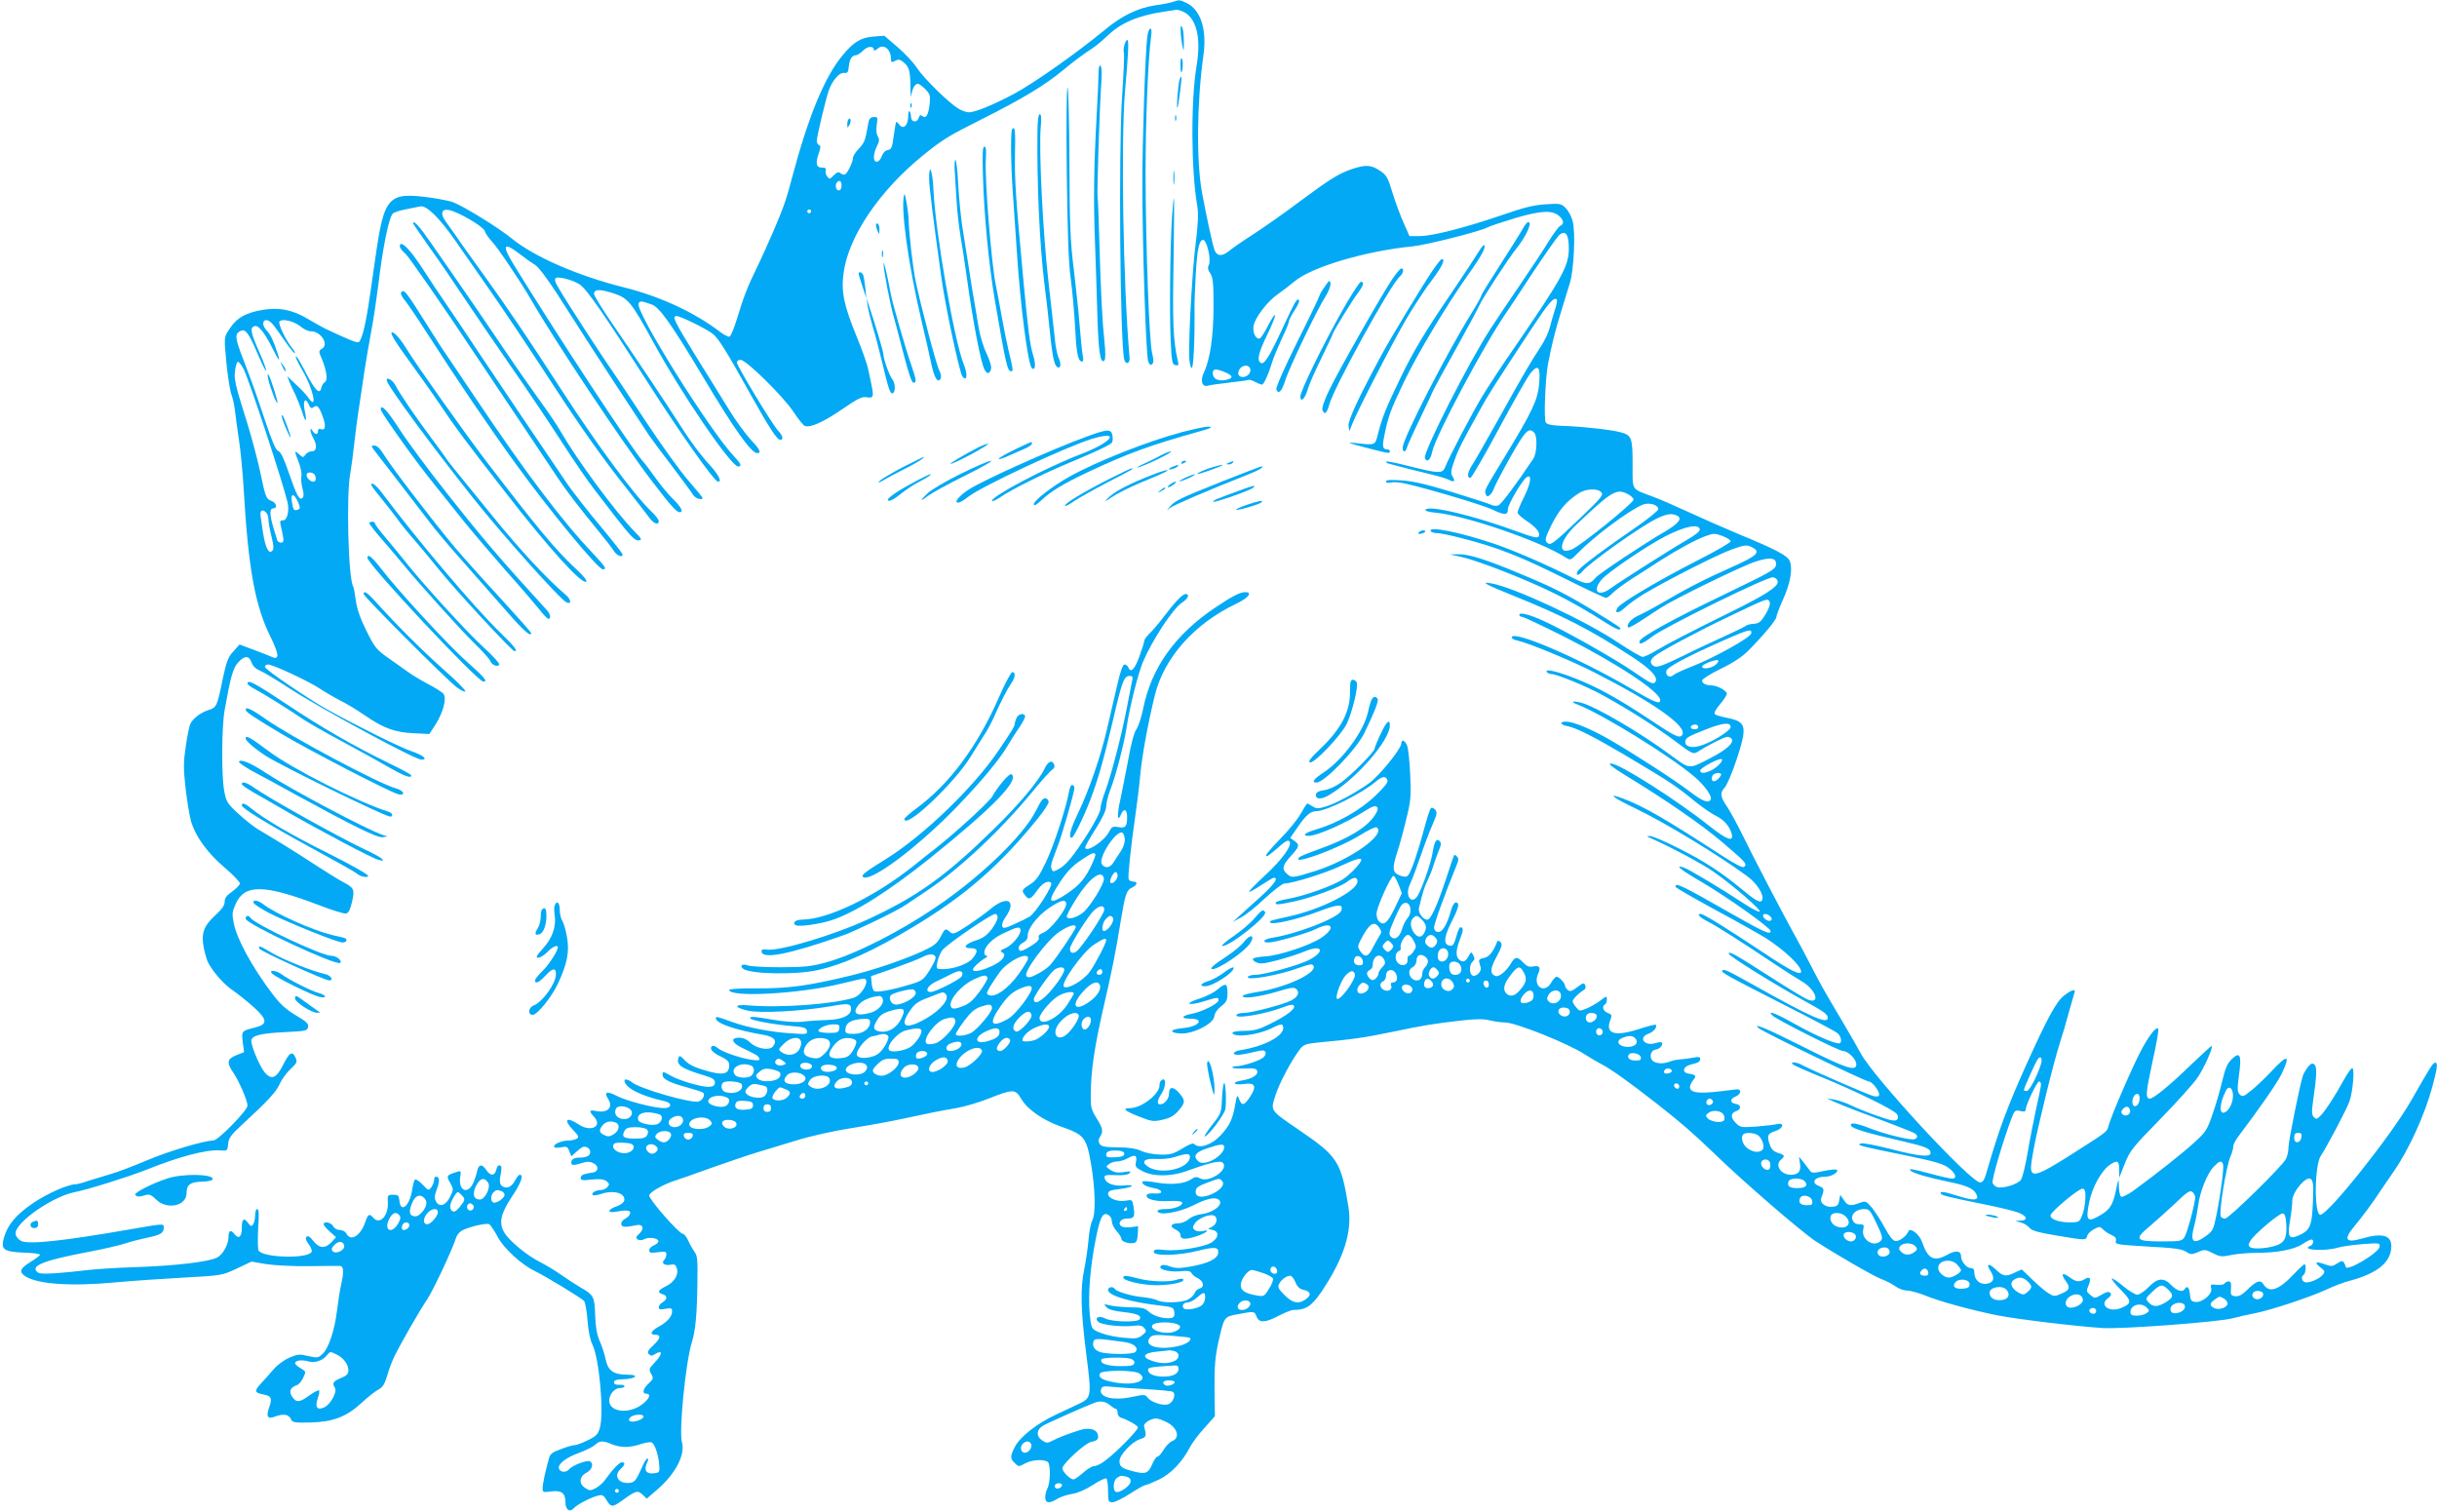 <?xml version="1.0" standalone="no"?>
<!DOCTYPE svg PUBLIC "-//W3C//DTD SVG 20010904//EN"
 "http://www.w3.org/TR/2001/REC-SVG-20010904/DTD/svg10.dtd">
<svg version="1.0" xmlns="http://www.w3.org/2000/svg"
 width="1280pt" height="794pt" viewBox="0 0 1280 794"
 preserveAspectRatio="xMidYMid meet">
<g transform="translate(0,794) scale(0.1,-0.1)"
fill="#03a9f4" stroke="none">
<path d="M6160 7930 c-14 -5 -55 -13 -93 -18 -89 -13 -176 -55 -263 -128 -149
-123 -375 -282 -480 -338 -108 -57 -202 -96 -235 -96 -13 0 -38 9 -56 20 -51
31 -181 159 -216 212 -17 27 -63 77 -102 110 l-70 60 -57 -4 c-66 -5 -104 -28
-162 -98 -95 -114 -180 -321 -265 -640 -30 -115 -44 -155 -91 -266 -28 -66
-69 -157 -92 -204 -52 -106 -73 -161 -107 -274 -15 -49 -32 -91 -39 -94 -7 -2
-29 9 -50 25 -133 102 -317 187 -502 233 -245 61 -474 161 -593 258 -67 55
-251 169 -310 191 -14 5 -63 15 -109 22 -232 32 -250 13 -298 -326 -37 -258
-40 -280 -56 -353 -9 -41 -22 -76 -30 -79 -11 -4 -44 9 -174 70 -14 7 -56 30
-95 53 -89 53 -168 64 -272 39 -72 -18 -108 -44 -145 -104 -21 -33 -21 -38 -9
-165 7 -72 19 -147 26 -166 7 -19 16 -57 19 -85 3 -27 12 -97 21 -155 9 -58
20 -175 25 -260 24 -416 60 -614 142 -777 23 -46 38 -89 35 -98 -6 -14 -10
-14 -44 1 -21 9 -64 25 -96 37 l-59 22 -32 -36 c-28 -29 -36 -52 -56 -144 -30
-147 -32 -151 -77 -165 -39 -13 -78 -42 -93 -71 -5 -9 -16 -61 -24 -117 -13
-88 -13 -116 -1 -224 8 -68 21 -146 29 -174 25 -80 85 -163 174 -239 45 -38
82 -77 82 -85 -1 -8 -19 -27 -40 -42 -30 -21 -40 -35 -40 -54 0 -19 -14 -39
-50 -72 -61 -56 -75 -96 -59 -173 6 -30 16 -63 22 -74 27 -52 86 -118 132
-148 27 -19 76 -58 108 -87 73 -66 74 -90 5 -107 -69 -17 -70 -18 -63 -77 l7
-52 -41 -16 c-49 -20 -52 -39 -14 -94 30 -45 73 -145 73 -171 -1 -26 -155
-183 -179 -183 -48 0 -236 -56 -351 -105 -69 -29 -152 -61 -185 -70 -33 -10
-86 -26 -118 -36 -31 -11 -63 -19 -70 -19 -40 0 -148 -48 -222 -98 -91 -62
-133 -112 -154 -181 -18 -64 -3 -75 104 -80 47 -1 85 -6 85 -11 0 -4 -22 -21
-50 -38 -55 -34 -62 -52 -27 -75 65 -42 241 -54 475 -32 86 8 247 19 357 25
200 11 200 11 278 47 l78 37 76 -13 c44 -7 141 -12 227 -11 83 1 156 2 163 1
18 -2 20 -31 5 -96 -7 -33 -17 -96 -22 -139 -12 -101 -44 -197 -75 -226 -23
-22 -28 -23 -76 -12 -45 11 -56 10 -100 -9 -28 -12 -64 -39 -84 -63 -19 -22
-49 -56 -66 -74 -35 -38 -32 -47 15 -56 42 -8 47 -20 29 -70 -16 -47 -7 -61
31 -46 43 16 72 12 83 -11 8 -20 16 -22 103 -20 120 3 190 30 269 103 31 29
70 60 87 69 24 13 34 28 48 75 9 32 26 77 37 99 34 70 133 242 171 298 32 47
134 264 153 325 3 12 16 29 28 37 32 20 133 44 147 35 7 -4 27 -34 44 -66 32
-61 126 -147 196 -180 52 -25 247 -143 258 -157 6 -7 14 -53 18 -102 4 -56 14
-104 26 -128 35 -71 61 -353 39 -435 -10 -35 -18 -44 -63 -66 -29 -14 -60 -26
-70 -26 -9 0 -42 -9 -72 -21 -49 -18 -57 -24 -65 -57 -19 -70 -31 -127 -31
-149 0 -21 3 -22 46 -16 53 7 74 -9 74 -58 0 -38 22 -54 43 -31 19 21 89 57
128 67 23 6 30 2 45 -24 23 -38 31 -38 80 -3 74 54 83 56 109 32 l22 -21 51
44 c98 83 152 185 134 251 -17 58 19 421 52 527 19 61 27 146 29 313 2 121 0
142 -16 162 -9 13 -24 39 -32 58 -9 20 -22 36 -29 36 -19 0 -176 179 -176 201
0 17 74 59 140 80 14 4 97 33 185 65 88 31 196 68 240 81 44 13 137 42 207 63
70 22 199 51 290 65 89 14 215 37 278 51 139 30 185 39 272 54 37 6 114 28
170 50 129 51 141 51 171 0 33 -57 115 -113 207 -146 125 -43 136 -57 160
-194 23 -134 26 -264 7 -300 -8 -15 -17 -62 -20 -105 -4 -44 -14 -111 -22
-150 -21 -100 -19 -213 10 -443 29 -226 28 -234 -38 -265 -18 -8 -70 -33 -117
-55 -101 -46 -193 -118 -220 -172 -25 -49 -25 -62 1 -85 19 -19 21 -19 55 0
36 19 98 22 118 6 15 -13 13 -110 -3 -139 -6 -11 -11 -32 -11 -46 0 -32 22
-34 65 -7 17 10 52 21 77 25 28 4 71 23 108 47 34 22 65 37 71 34 5 -4 9 -33
9 -66 0 -55 2 -59 23 -59 12 0 54 20 92 45 39 25 75 45 80 45 6 0 38 13 72 29
63 30 123 93 163 170 10 20 43 65 74 99 l57 64 -2 146 c-1 115 4 167 19 237
32 142 30 139 105 153 85 16 86 16 97 -13 13 -34 46 -33 117 5 31 16 65 30 77
30 65 0 95 20 147 96 118 176 163 316 141 448 -38 235 -57 263 -253 397 -162
111 -156 103 -130 186 20 64 85 186 130 244 17 22 31 27 88 33 183 17 250 26
393 56 163 34 214 43 373 61 72 8 110 8 142 0 24 -6 60 -11 79 -11 57 0 331
-110 419 -167 23 -15 63 -39 88 -52 54 -28 147 -95 293 -209 131 -103 185
-150 306 -266 146 -142 451 -405 525 -454 104 -68 305 -184 345 -199 25 -9 59
-27 76 -39 17 -13 44 -22 60 -22 16 0 58 -11 93 -25 74 -31 245 -78 386 -106
103 -20 409 -57 550 -66 102 -6 601 31 680 51 33 9 85 20 115 26 77 14 291 84
379 125 40 19 96 40 125 47 145 39 216 98 216 181 0 58 -48 71 -155 40 -84
-25 -97 -5 -42 61 42 50 106 136 143 194 17 25 46 68 65 95 80 114 165 300
205 449 27 99 30 130 12 124 -12 -4 -29 -32 -123 -197 -104 -183 -437 -601
-478 -601 -33 0 -31 261 3 310 31 46 139 250 151 288 18 53 27 172 14 172 -6
0 -26 -28 -45 -63 -46 -83 -93 -157 -120 -185 -19 -20 -24 -22 -36 -10 -12 11
-13 28 -5 84 20 138 21 181 7 193 -11 9 -18 6 -35 -14 -11 -15 -22 -34 -25
-43 -18 -56 -76 -347 -76 -377 0 -20 -6 -48 -14 -63 -21 -39 -299 -312 -319
-312 -9 0 -19 4 -22 10 -12 19 27 263 51 318 8 18 14 41 14 51 0 10 13 36 30
57 109 144 204 281 225 326 47 100 31 103 -56 10 -35 -37 -83 -83 -107 -101
-38 -31 -44 -33 -58 -19 -13 13 -14 27 -4 102 14 100 6 123 -31 90 -30 -27
-39 -47 -60 -133 -10 -42 -31 -115 -48 -163 -27 -80 -35 -93 -92 -145 -58 -54
-203 -169 -324 -257 -30 -21 -58 -35 -64 -31 -6 3 -11 27 -12 53 -1 47 -1 47
-16 -23 -16 -76 -32 -100 -91 -133 -59 -33 -68 -20 -49 73 17 82 65 168 111
199 38 24 46 20 47 -26 l0 -43 29 73 c27 68 40 85 187 235 87 89 175 187 195
217 34 49 83 159 75 167 -2 1 -50 -43 -108 -98 -107 -105 -198 -179 -217 -179
-24 0 -22 28 13 191 21 93 35 173 31 176 -11 11 -42 -27 -84 -102 -41 -73
-166 -360 -177 -408 -8 -31 -7 -30 -165 -131 -170 -109 -218 -132 -235 -115
-11 12 -10 32 6 121 21 116 107 466 139 563 11 33 31 101 44 150 14 50 28 98
31 108 11 26 -12 21 -55 -13 -40 -31 -87 -118 -199 -366 -96 -214 -139 -328
-201 -541 -16 -59 -24 -73 -40 -73 -50 0 -566 559 -628 680 -10 19 -50 89 -89
155 -114 192 -121 206 -169 299 -25 49 -67 128 -94 176 -59 107 -208 392 -272
523 -27 55 -62 118 -78 142 -35 51 -37 71 -11 99 23 26 88 209 97 273 8 60 -9
78 -86 93 -30 6 -58 14 -63 19 -6 6 5 26 27 52 20 23 36 48 36 56 0 15 -51 43
-79 43 -30 0 -51 11 -51 26 0 7 44 35 97 61 63 30 113 63 143 93 78 78 150
164 150 179 0 7 15 48 34 90 39 85 53 162 37 203 -11 30 -71 61 -281 148 -69
29 -181 78 -250 110 -69 32 -156 70 -195 84 -109 41 -100 27 -100 168 0 140
-5 152 -64 168 -50 13 -200 30 -299 33 -59 2 -86 7 -93 18 -11 16 -3 225 11
304 18 96 39 181 70 280 17 55 38 123 46 150 21 69 30 268 14 324 -6 24 -23
55 -37 69 -24 23 -29 24 -106 19 -63 -4 -117 -18 -229 -57 -194 -66 -364 -110
-431 -110 l-54 0 -30 68 c-17 37 -43 108 -59 159 -25 83 -32 94 -67 117 -46
31 -76 32 -149 7 -68 -24 -108 -48 -278 -174 -74 -56 -180 -130 -235 -166 -55
-35 -113 -75 -128 -88 -38 -31 -65 -30 -78 4 -10 28 -37 151 -65 298 -31 168
-28 474 7 726 19 133 -15 238 -88 273 -37 17 -37 18 -73 6z m54 -51 c70 -32
96 -136 71 -284 -31 -183 -29 -554 4 -740 6 -36 4 -92 -9 -195 -17 -133 -36
-462 -34 -588 0 -29 6 -58 12 -64 11 -11 18 145 16 337 0 17 3 89 7 162 7 124
18 173 38 173 20 0 44 -106 30 -132 -7 -13 -5 -26 8 -44 14 -22 17 -51 17
-178 -1 -154 -18 -274 -51 -343 -20 -42 -9 -77 20 -69 12 4 65 11 117 17 52 6
96 12 99 14 2 2 16 -2 32 -10 15 -8 32 -15 37 -15 10 0 34 53 53 115 6 22 29
77 50 123 22 45 39 88 39 95 0 6 13 32 29 56 17 25 27 49 24 54 -9 15 -20 -3
-86 -146 -70 -151 -97 -194 -115 -183 -21 13 -13 51 33 146 25 51 44 98 42
104 -2 6 -18 -17 -35 -51 -17 -34 -37 -65 -43 -69 -20 -12 -41 27 -35 64 7 43
74 131 129 168 23 16 61 45 85 65 88 76 375 161 621 185 71 7 348 77 390 98
14 8 82 30 151 51 135 40 194 42 230 10 24 -21 26 -43 5 -51 -7 -3 -35 -40
-61 -82 -26 -43 -95 -147 -153 -232 -58 -85 -126 -186 -151 -225 -109 -165
-357 -653 -346 -681 10 -26 30 -10 38 32 17 83 275 567 389 731 15 21 78 117
141 213 64 96 125 183 136 194 34 30 52 7 52 -68 0 -93 -34 -155 -282 -516
-65 -93 -144 -214 -176 -267 -58 -98 -171 -314 -191 -365 -14 -36 -31 -36
-183 2 -66 17 -123 29 -126 26 -3 -3 1 -8 9 -10 14 -5 191 -50 263 -67 21 -6
47 -14 58 -20 26 -14 33 -6 17 19 -10 16 -9 31 10 83 22 62 39 95 133 264 42
78 72 124 275 433 88 133 115 164 130 149 3 -4 -1 -28 -10 -54 -8 -26 -21 -68
-27 -93 -6 -25 -26 -67 -44 -95 -57 -87 -96 -154 -219 -375 -66 -118 -130
-230 -143 -250 -26 -38 -31 -70 -11 -70 6 0 74 117 150 259 76 142 151 273
166 291 41 50 53 34 45 -58 -8 -84 -35 -142 -183 -385 -105 -172 -105 -173
-98 -191 6 -15 10 -16 22 -6 8 6 17 22 21 33 3 12 42 86 86 165 80 141 97 159
126 130 18 -18 15 -109 -5 -138 -96 -143 -169 -240 -184 -245 -10 -3 -27 -2
-37 4 -10 5 -101 35 -203 66 -134 41 -207 58 -266 62 -60 4 -83 3 -83 -6 0 -7
9 -9 25 -5 13 3 48 1 77 -6 128 -29 407 -113 454 -135 66 -32 84 -32 84 1 0
24 76 154 99 168 28 18 22 -31 -12 -100 -21 -41 -37 -80 -36 -87 0 -6 21 -25
46 -42 52 -34 76 -64 64 -83 -5 -9 -30 -4 -103 23 -235 87 -475 144 -491 118
-4 -6 19 -13 56 -16 156 -15 544 -148 679 -234 27 -17 27 -17 65 22 82 85 268
224 340 254 34 14 83 0 83 -23 0 -8 -57 -54 -127 -102 -147 -100 -272 -194
-292 -218 -8 -9 -11 -20 -7 -24 4 -4 18 5 29 19 40 46 292 226 384 273 53 26
78 31 107 20 36 -14 16 -42 -61 -87 -107 -62 -345 -220 -362 -241 -31 -37 -47
-38 -118 -2 -147 74 -317 147 -415 180 -183 62 -351 95 -333 66 3 -5 18 -10
34 -10 15 0 72 -12 126 -26 189 -48 309 -95 559 -220 104 -52 195 -94 201 -94
6 0 22 11 35 25 12 13 59 48 104 77 45 28 111 71 148 95 95 60 185 109 238
128 41 15 48 14 87 0 24 -9 43 -22 43 -28 0 -7 -82 -54 -183 -105 -201 -103
-394 -218 -411 -244 -19 -31 4 -32 37 -1 17 17 62 49 99 72 115 69 389 209
466 236 64 23 75 24 100 13 54 -26 36 -45 -103 -107 -133 -59 -228 -107 -370
-190 -44 -26 -99 -55 -122 -65 -37 -17 -64 -49 -50 -62 2 -2 31 13 63 34 32
21 82 53 109 71 73 47 419 216 494 241 79 26 114 21 109 -17 -3 -24 -28 -38
-273 -156 -271 -130 -435 -221 -443 -244 -7 -23 17 -14 65 23 67 52 606 316
635 312 14 -2 24 -11 25 -23 3 -26 -66 -71 -252 -162 -220 -109 -321 -161
-383 -198 -31 -19 -65 -35 -74 -35 -9 0 -67 34 -129 75 -167 113 -544 289
-665 311 -62 11 -36 -4 118 -66 256 -103 400 -177 613 -315 105 -68 145 -111
130 -136 -11 -16 -23 -10 -118 55 -96 66 -364 218 -472 266 -75 34 -125 46
-125 31 0 -6 7 -11 15 -11 8 0 109 -48 225 -106 276 -140 500 -288 500 -331 0
-24 -26 -14 -156 62 -277 162 -624 310 -624 267 0 -6 15 -14 33 -17 58 -13
279 -104 402 -167 314 -160 488 -283 461 -327 -13 -21 -35 -11 -168 78 -164
109 -274 170 -387 215 -97 39 -168 56 -157 37 4 -6 15 -11 24 -11 28 0 186
-65 270 -111 134 -74 284 -169 381 -242 86 -65 95 -69 115 -57 53 34 143 80
158 80 9 0 20 -5 23 -10 14 -22 -26 -58 -118 -105 -109 -56 -100 -56 -202 19
-157 116 -389 253 -469 275 -47 12 -61 6 -21 -9 126 -48 483 -268 612 -377 56
-47 98 -106 88 -123 -12 -20 -42 -9 -110 43 -86 65 -288 195 -415 269 -102 59
-196 98 -235 98 -37 0 -30 -17 9 -24 45 -9 135 -54 291 -146 257 -153 272
-163 380 -251 39 -31 88 -65 110 -75 40 -20 69 -53 80 -92 13 -47 -23 -34
-117 40 -172 137 -473 328 -516 328 -19 0 0 -15 77 -63 215 -131 400 -259 508
-351 123 -105 130 -113 115 -128 -8 -8 -43 10 -119 59 -291 189 -411 259 -516
298 -93 35 -57 6 67 -53 154 -74 429 -241 582 -353 52 -38 90 -98 80 -125 -7
-19 -32 -7 -99 49 -115 95 -201 151 -331 217 -76 39 -148 70 -160 69 -19 0
-19 -1 4 -11 100 -44 270 -134 328 -175 100 -69 258 -206 244 -211 -7 -2 -44
17 -83 43 -114 75 -292 182 -316 189 -52 17 -15 -13 99 -79 128 -75 358 -238
358 -255 0 -22 -34 -6 -207 92 -265 151 -293 164 -293 141 0 -5 95 -59 210
-122 116 -62 236 -130 268 -150 99 -65 180 -142 182 -173 1 -24 -55 3 -188 92
-212 141 -324 210 -340 210 -22 0 -4 -19 40 -41 44 -22 177 -107 343 -218 55
-37 121 -79 147 -94 76 -44 103 -124 33 -97 -15 6 -107 61 -204 124 -178 114
-211 133 -211 117 0 -11 229 -154 382 -239 122 -67 138 -79 138 -98 0 -35 -85
2 -390 173 -136 76 -155 85 -164 76 -9 -9 25 -28 320 -178 148 -75 277 -143
286 -152 21 -19 24 -53 6 -53 -27 0 -127 44 -229 101 -103 58 -151 76 -119 45
25 -23 349 -186 370 -186 27 0 70 -43 70 -70 0 -39 -53 -22 -275 90 -191 96
-272 131 -239 101 22 -20 560 -281 580 -281 16 0 54 -48 54 -68 0 -11 -7 -13
-29 -9 -27 6 -316 132 -373 162 -30 17 -68 21 -52 5 5 -5 75 -36 154 -68 183
-75 380 -172 394 -194 8 -13 7 -21 -1 -29 -9 -9 -34 -4 -105 21 -51 18 -113
43 -139 56 -25 12 -63 25 -85 29 l-39 6 35 -16 c19 -9 82 -34 140 -56 152 -56
273 -103 288 -112 16 -11 15 -24 -2 -30 -19 -8 -155 26 -235 57 -71 28 -105
33 -99 14 5 -15 84 -39 263 -80 131 -30 155 -40 155 -64 0 -23 -63 -17 -212
22 -80 20 -146 33 -156 28 -21 -9 -7 -12 241 -63 151 -31 194 -44 222 -65 38
-29 46 -56 18 -56 -10 0 -60 11 -111 25 -101 27 -122 30 -106 16 13 -13 97
-37 194 -57 96 -19 135 -36 149 -63 20 -37 -8 -40 -99 -11 -68 22 -94 25 -86
11 6 -10 36 -17 231 -57 66 -13 141 -31 168 -40 52 -17 64 -43 20 -45 l-28 -1
30 -9 c16 -4 36 -17 45 -28 11 -14 45 -24 141 -40 155 -26 155 -26 162 -2 2
11 19 26 35 35 29 15 32 15 49 -2 10 -10 30 -23 45 -29 19 -9 25 -17 21 -31
-4 -18 6 -19 169 -29 136 -7 179 -13 200 -27 24 -16 29 -16 63 -2 34 15 39 14
78 -6 38 -19 47 -20 98 -9 30 6 89 11 130 11 108 0 198 17 241 45 21 14 42 25
48 25 16 0 11 -27 -6 -34 -54 -21 77 -29 144 -9 24 7 83 15 133 19 83 6 89 6
88 -12 -1 -33 -179 -138 -179 -106 0 4 -4 13 -9 21 -7 11 -13 10 -36 -5 -22
-15 -32 -16 -59 -6 -51 19 -64 14 -31 -12 27 -21 28 -25 15 -41 -20 -24 -75
-46 -94 -39 -18 7 -21 30 -6 39 11 7 14 55 4 55 -4 0 -30 -24 -58 -54 -80 -84
-129 -99 -159 -49 -14 23 -38 14 -80 -28 -30 -29 -47 -39 -66 -37 -23 3 -26 7
-23 40 2 28 -1 38 -12 38 -8 0 -18 -5 -22 -11 -3 -6 -22 -9 -41 -7 -31 4 -34
2 -29 -18 8 -30 -46 -76 -83 -72 -22 3 -26 8 -29 41 -3 36 -14 47 -27 27 -11
-19 -41 -10 -70 20 -40 42 -72 39 -120 -10 -21 -22 -48 -40 -59 -40 -10 0 -44
20 -74 45 -30 25 -57 43 -60 40 -3 -3 18 -30 48 -60 58 -59 58 -71 0 -95 -61
-25 -116 15 -69 51 17 13 21 21 13 29 -8 8 -21 5 -46 -10 -35 -20 -36 -20 -58
-2 -22 18 -23 22 -10 51 15 37 7 50 -20 33 -28 -17 -47 -15 -80 10 -38 28 -48
18 -20 -20 26 -35 21 -49 -27 -68 -31 -14 -37 -13 -64 4 -17 10 -55 43 -85 72
l-55 53 -35 -16 c-49 -24 -63 -21 -101 15 -37 36 -54 32 -29 -6 22 -35 20 -55
-6 -65 -41 -15 -78 12 -78 56 0 16 -6 23 -19 23 -22 0 -51 35 -51 63 0 28 -28
32 -70 8 -72 -40 -104 -24 -135 67 -14 41 -64 78 -72 54 -9 -24 -48 -53 -68
-50 -13 2 -32 26 -55 69 -19 36 -50 83 -67 105 -32 37 -34 38 -66 26 -49 -18
-63 -15 -83 16 l-18 27 -6 -30 c-4 -25 -10 -31 -36 -33 -37 -4 -69 22 -58 47
17 43 16 51 -10 61 -48 18 -27 50 33 50 30 0 70 24 59 36 -4 4 -35 1 -69 -6
-60 -13 -63 -13 -78 9 -9 12 -24 32 -34 44 l-18 22 5 -34 c7 -42 -7 -61 -47
-61 -54 0 -87 51 -52 80 22 18 19 25 -17 35 -23 8 -35 19 -43 45 -16 45 -11
57 31 70 42 14 48 46 7 36 -16 -4 -65 -9 -110 -13 -78 -5 -82 -5 -107 20 -28
28 -26 52 5 62 26 9 24 33 -3 37 -31 4 -34 26 -4 38 14 5 26 17 26 26 0 13 -7
15 -42 10 -159 -21 -211 -20 -221 8 -3 8 3 26 14 40 21 27 19 31 -26 38 -11 2
-20 9 -20 17 0 16 18 27 58 36 16 3 27 12 27 21 0 14 -7 15 -37 9 -21 -4 -51
-8 -68 -9 -16 -1 -37 -5 -45 -8 -34 -14 -63 -16 -87 -7 -33 12 -30 62 5 67 21
3 40 27 30 37 -2 3 -18 1 -35 -4 -57 -17 -90 31 -34 50 27 10 48 36 37 47 -3
2 -43 -8 -89 -23 -124 -40 -176 -25 -150 45 11 29 10 32 -13 40 -24 10 -32 34
-14 45 6 3 10 15 10 26 0 19 -2 19 -33 -5 -18 -14 -51 -33 -72 -42 -38 -16
-40 -15 -57 6 -10 12 -18 26 -18 31 0 11 32 43 55 57 12 6 16 16 11 27 -6 15
-10 14 -42 -10 -28 -21 -38 -24 -49 -15 -8 7 -15 17 -15 23 0 14 -31 47 -44
47 -6 0 -19 -14 -28 -30 -36 -63 -99 -20 -69 46 15 33 7 45 -27 38 -21 -4 -33
1 -51 20 -31 33 -43 33 -63 -1 -25 -43 -65 -76 -83 -69 -30 11 -29 38 6 102
28 53 31 65 20 76 -8 8 -15 9 -17 3 -21 -55 -42 -80 -69 -86 -20 -3 -29 -10
-26 -20 2 -8 5 -21 8 -30 6 -21 -23 -50 -42 -43 -19 8 -19 58 0 74 11 9 12 17
3 33 -10 20 -11 20 -25 -6 -15 -29 -32 -34 -51 -15 -17 17 -15 50 7 107 18 45
18 61 1 61 -4 0 -13 -20 -20 -45 -14 -51 -21 -58 -44 -49 -25 10 -19 49 19
124 38 75 43 100 21 100 -8 0 -19 -19 -25 -42 -19 -70 -44 -113 -66 -113 -13
0 -21 8 -23 21 -2 16 53 169 121 336 9 21 8 31 -1 40 -6 6 -13 10 -14 7 -2 -2
-21 -57 -42 -122 -48 -145 -81 -217 -99 -217 -24 0 -50 37 -44 62 21 87 30
114 46 146 10 21 24 55 30 77 7 22 20 57 28 78 13 29 14 40 4 50 -16 16 -27
-3 -36 -58 -7 -52 -58 -198 -80 -231 -31 -48 -67 2 -41 58 15 33 37 92 81 218
13 36 33 87 45 113 17 39 19 51 9 63 -6 8 -16 13 -22 11 -5 -1 -21 -50 -36
-107 -32 -121 -69 -230 -85 -247 -9 -10 -18 -10 -44 -1 -39 15 -41 37 -12 126
11 33 32 110 46 169 24 96 26 122 21 233 -3 69 -10 137 -16 153 -11 29 -31 37
-31 11 0 -26 -116 -169 -167 -206 -69 -50 -176 -108 -230 -124 -40 -12 -49
-12 -69 1 -13 8 -25 15 -28 15 -2 0 -18 -25 -35 -55 -17 -30 -65 -89 -106
-130 -41 -42 -75 -81 -75 -87 0 -12 13 -3 74 50 26 23 41 31 48 24 19 -19 -37
-96 -129 -181 -48 -44 -85 -82 -83 -85 3 -2 31 13 64 35 32 21 62 39 67 39 26
0 1 -35 -68 -98 -43 -39 -94 -85 -113 -102 l-35 -32 44 24 c24 12 81 58 126
101 46 42 91 77 102 77 40 0 205 51 288 89 83 39 115 48 115 35 0 -16 -58 -77
-98 -103 -58 -36 -199 -86 -287 -102 -36 -6 -65 -15 -65 -20 0 -12 9 -12 95 6
92 19 245 76 281 104 33 26 54 27 54 2 0 -50 -190 -147 -359 -184 -104 -23
-107 -24 -98 -33 12 -12 144 18 250 58 108 41 135 42 121 4 -14 -36 -230 -121
-361 -141 -45 -7 -59 -25 -20 -25 35 0 203 48 247 70 87 44 110 8 29 -46 -59
-39 -220 -93 -293 -97 -30 -2 -59 -7 -63 -11 -10 -9 17 -26 43 -26 31 0 162
36 229 64 92 38 107 -2 18 -47 -55 -28 -235 -77 -281 -77 -17 0 -34 -4 -37
-10 -15 -24 169 9 274 49 30 11 58 18 63 15 51 -32 -127 -120 -294 -145 -44
-7 -75 -16 -71 -22 8 -14 95 -1 188 27 66 20 82 22 94 11 19 -18 8 -41 -28
-60 -41 -21 -208 -65 -248 -65 -17 0 -35 -4 -38 -10 -15 -24 145 2 242 39 38
15 54 17 59 9 10 -16 -37 -52 -124 -95 -60 -30 -84 -37 -138 -37 -38 -1 -63
-5 -61 -11 9 -27 136 -11 209 26 47 24 58 24 58 0 0 -44 -102 -97 -222 -116
-41 -6 -52 -25 -15 -25 12 0 48 6 80 14 50 12 59 12 64 -1 3 -8 -3 -20 -13
-28 -23 -18 -109 -45 -142 -45 -14 0 -22 -3 -18 -7 4 -5 34 -6 65 -5 46 3 59
0 64 -12 8 -21 -26 -42 -81 -51 -56 -9 -44 -26 13 -18 58 8 67 -12 31 -67 -31
-47 -43 -50 -58 -12 -10 25 -11 23 -22 -39 -12 -67 -29 -103 -75 -152 -46 -50
-112 -72 -138 -46 -7 7 -26 0 -63 -23 -46 -28 -62 -33 -114 -32 -36 1 -77 8
-101 19 -28 13 -65 19 -124 19 -68 1 -86 4 -95 18 -8 13 -8 23 2 38 18 29 15
43 -19 98 -28 45 -31 58 -30 127 1 123 20 248 66 450 45 194 64 288 91 455 24
145 31 165 59 178 29 14 33 32 6 32 -10 0 -21 6 -23 13 -5 14 12 173 35 332 9
61 21 157 26 215 9 98 40 269 77 420 49 197 208 375 427 479 65 31 88 61 47
61 -27 0 -68 -21 -160 -83 -209 -141 -333 -315 -376 -530 -9 -45 -25 -93 -35
-107 -12 -15 -29 -79 -44 -165 -15 -77 -33 -170 -41 -207 -18 -77 -15 -122 4
-75 14 34 32 27 32 -13 0 -51 -9 -61 -45 -54 -30 5 -35 3 -50 -25 -25 -50
-125 -114 -125 -81 0 6 25 50 55 97 36 57 55 98 55 117 0 17 10 56 21 86 30
76 75 250 88 340 16 102 58 270 84 333 48 113 157 280 204 311 33 21 44 46 20
46 -16 0 -58 -44 -119 -125 -25 -33 -58 -71 -72 -84 -14 -14 -26 -30 -26 -37
0 -7 -12 -45 -26 -83 -25 -68 -45 -88 -58 -56 -3 8 -12 15 -19 15 -10 0 -23
-37 -41 -117 -15 -65 -39 -167 -53 -228 -33 -141 -93 -315 -149 -432 -42 -88
-54 -133 -35 -133 10 0 62 106 98 200 41 107 71 215 119 418 47 204 58 232 87
232 15 0 18 -5 14 -22 -3 -13 -15 -75 -27 -138 -28 -148 -82 -356 -114 -443
-14 -37 -26 -79 -26 -94 0 -15 -28 -70 -67 -132 -78 -122 -115 -166 -155 -187
-25 -13 -29 -13 -34 1 -7 17 -6 23 31 120 24 62 83 267 88 304 1 8 -3 16 -10
18 -7 3 -14 -11 -18 -34 -14 -82 -79 -282 -121 -370 -36 -76 -52 -98 -84 -118
-44 -28 -46 -32 -26 -57 19 -26 30 -22 61 22 28 41 60 59 76 43 12 -12 -80
-156 -113 -177 -13 -8 -49 -26 -81 -40 -48 -22 -59 -24 -63 -11 -3 8 3 27 14
43 67 93 13 124 -79 45 -24 -20 -77 -58 -118 -85 -67 -44 -76 -47 -91 -33 -24
21 -27 20 -50 -26 -18 -34 -33 -46 -93 -74 -100 -46 -259 -100 -380 -129 -223
-54 -327 -68 -499 -67 -76 1 -138 -3 -138 -8 0 -41 373 -21 589 33 57 14 110
26 117 26 38 0 -6 -85 -51 -100 -107 -34 -388 -55 -557 -40 -75 6 -74 -11 0
-28 66 -15 283 -3 435 23 93 17 107 15 107 -15 0 -33 -47 -55 -125 -57 -38 -1
-97 -5 -130 -9 -38 -4 -94 0 -153 10 -104 18 -122 19 -122 8 0 -10 123 -33
220 -41 63 -5 75 -9 78 -25 4 -18 -1 -19 -84 -13 -103 6 -225 30 -304 58 -86
31 -90 32 -90 21 0 -27 103 -62 255 -88 53 -10 69 -31 44 -61 -19 -22 -85 -11
-118 21 -18 17 -38 26 -60 26 -45 0 -38 -27 14 -52 81 -39 88 -43 93 -57 4
-11 -5 -12 -42 -7 -62 10 -155 42 -177 62 -10 9 -22 13 -28 10 -18 -12 0 -34
45 -55 33 -16 44 -27 44 -44 0 -51 -32 -58 -136 -26 -46 13 -78 30 -97 50 -22
24 -29 27 -33 14 -14 -37 14 -57 131 -92 47 -14 60 -22 60 -38 0 -15 -8 -21
-28 -23 -34 -4 -159 32 -205 59 -40 23 -42 23 -42 4 0 -22 36 -41 125 -65 44
-12 84 -25 88 -29 12 -11 -2 -39 -23 -46 -37 -12 -313 68 -351 101 -15 13 -39
19 -39 10 0 -38 84 -82 213 -110 39 -9 35 -36 -5 -36 -52 0 -199 38 -250 65
-51 27 -68 20 -43 -18 28 -44 -5 -75 -65 -62 -35 8 -38 -1 -10 -30 47 -51 -17
-83 -80 -41 -67 44 -83 26 -28 -31 27 -28 30 -35 18 -43 -8 -5 -27 -10 -42
-10 -36 0 -78 -17 -78 -31 0 -7 12 -9 35 -5 32 6 36 4 45 -20 l11 -27 22 20
c12 11 27 23 34 27 18 10 43 -4 43 -24 0 -21 -19 -30 -61 -30 -17 0 -32 -6
-36 -15 -9 -25 4 -29 47 -15 31 10 46 11 66 1 30 -13 29 -44 -1 -49 -51 -7
-65 -14 -65 -28 0 -13 9 -15 58 -9 42 4 62 2 77 -8 16 -13 17 -17 6 -31 -7 -9
-23 -16 -35 -16 -26 0 -53 -16 -43 -26 4 -4 22 -2 40 4 67 24 133 7 126 -33
-2 -10 -19 -23 -38 -30 -51 -17 -54 -38 -5 -29 42 7 42 7 62 5 21 -2 13 -27
-13 -41 -32 -17 -29 -46 5 -43 14 1 37 5 51 8 36 9 46 -18 16 -45 -18 -17 -19
-22 -7 -30 8 -5 21 -5 32 1 24 13 70 8 76 -8 2 -7 -8 -17 -22 -23 -14 -5 -26
-17 -26 -26 0 -14 7 -16 45 -11 39 6 45 4 45 -11 0 -10 -6 -24 -12 -30 -17
-17 4 -31 37 -24 19 3 25 -1 31 -22 8 -34 -16 -72 -61 -93 -39 -19 -44 -32
-15 -40 11 -3 20 -11 20 -19 0 -7 -9 -18 -20 -24 -11 -6 -20 -17 -20 -26 0
-12 8 -13 35 -8 31 5 35 4 35 -14 0 -26 -26 -56 -69 -79 -41 -22 -51 -43 -22
-43 34 0 33 -17 -6 -54 -30 -28 -35 -38 -25 -48 10 -10 17 -10 32 0 42 26 41
0 -2 -45 -29 -30 -31 -34 -18 -58 13 -24 12 -28 -13 -51 -30 -27 -36 -54 -12
-54 26 0 16 -27 -21 -55 -70 -54 -174 -42 -174 19 0 33 28 66 56 66 13 0 24 4
24 9 0 6 -12 9 -27 8 -19 -1 -28 3 -28 13 0 11 13 15 48 16 67 2 88 24 24 24
-75 0 -103 20 -116 81 -6 29 -21 73 -32 98 -14 32 -21 72 -23 133 -3 98 -8
107 -75 145 -25 15 -73 46 -106 69 -33 23 -83 53 -111 67 -67 34 -157 108
-184 152 -32 51 -21 100 40 192 47 70 62 113 40 113 -5 0 -16 -13 -24 -29 -17
-31 -38 -44 -60 -35 -21 8 -25 27 -16 67 4 20 5 38 2 41 -11 12 -20 5 -26 -19
-8 -32 -31 -32 -52 0 -22 34 -40 31 -48 -6 -3 -17 -13 -46 -22 -65 -29 -60
-77 -36 -67 34 6 36 7 36 -36 21 -36 -13 -37 -17 -14 -56 15 -28 15 -32 -3
-69 -23 -46 -56 -57 -74 -24 -9 18 -8 31 5 66 16 42 14 64 -6 64 -5 0 -9 -8
-9 -18 0 -10 -7 -27 -15 -38 -14 -18 -15 -18 -45 14 -17 18 -35 30 -40 27 -4
-2 -11 -26 -15 -52 -12 -85 -60 -128 -67 -60 -3 28 -6 32 -33 32 -29 0 -30 -2
-28 -38 5 -72 -43 -123 -77 -82 -19 23 -27 18 -40 -19 -24 -75 -77 -109 -100
-66 -6 12 -21 20 -35 20 -14 0 -29 8 -35 20 -11 20 -50 28 -50 10 0 -6 15 -23
33 -39 l32 -29 -24 -26 c-33 -35 -64 -33 -95 6 -18 23 -28 30 -36 22 -7 -7 -4
-18 11 -38 11 -14 19 -33 16 -40 -15 -38 -253 -33 -279 6 -4 7 -5 59 -2 116 5
73 4 102 -5 102 -6 0 -11 -15 -11 -32 0 -18 -5 -40 -10 -48 -9 -13 -13 -12
-28 8 -22 29 -32 20 -32 -29 0 -46 -17 -59 -39 -30 -19 25 -31 19 -31 -17 0
-38 -30 -92 -60 -107 -43 -22 -218 -43 -425 -50 -104 -3 -221 -11 -260 -16
-38 -5 -111 -12 -160 -16 -75 -4 -93 -3 -103 10 -27 32 46 59 278 103 74 14
160 34 190 44 30 10 82 23 115 30 68 14 85 24 85 52 0 23 7 23 -185 -10 -339
-59 -523 -79 -563 -60 -16 8 -28 23 -30 37 -8 56 190 196 311 220 71 14 278
79 372 116 180 72 318 108 390 103 39 -3 40 -2 43 33 3 31 14 47 70 99 138
127 184 176 202 219 11 24 36 58 57 77 33 31 35 36 25 60 -17 36 -32 27 -65
-39 -36 -71 -61 -81 -97 -39 -26 32 -70 135 -70 165 0 28 47 40 175 46 114 6
120 7 123 28 3 17 -10 29 -65 61 -52 31 -81 58 -123 113 -105 139 -184 283
-202 369 -10 49 -9 60 10 103 47 105 150 103 443 -9 65 -25 127 -44 136 -42
13 2 22 20 32 61 15 66 11 74 -48 105 -21 11 -89 53 -152 94 -101 66 -174 111
-298 185 -21 13 -66 49 -100 80 -59 55 -63 62 -74 123 -14 79 -13 333 3 421
30 171 44 221 71 250 34 37 57 37 70 0 7 -19 22 -34 42 -42 18 -7 88 -49 157
-94 163 -106 660 -375 694 -375 37 0 8 24 -54 45 -57 19 -279 129 -440 218
-96 53 -325 209 -328 223 -2 8 5 14 16 14 26 0 220 -91 274 -128 24 -16 70
-43 103 -60 33 -16 94 -53 134 -81 96 -66 157 -88 256 -92 l80 -4 32 49 c40
62 61 140 42 162 -7 9 -42 31 -78 50 -36 19 -82 46 -101 60 -19 14 -67 48
-106 75 -67 47 -75 57 -119 145 -32 64 -50 115 -56 160 -5 37 -11 70 -14 74
-26 42 -37 486 -15 595 5 27 14 95 20 150 6 55 17 141 25 190 7 50 21 137 29
195 9 58 25 152 36 210 11 58 27 164 36 235 23 196 55 357 76 382 5 7 35 17
66 23 31 6 67 13 80 16 32 7 102 -62 187 -185 39 -56 110 -158 159 -228 100
-143 216 -317 362 -541 131 -201 257 -380 375 -527 52 -66 105 -135 118 -152
23 -33 51 -44 51 -20 0 7 -16 29 -36 48 -92 87 -286 349 -480 649 -171 265
-285 432 -396 586 -62 86 -129 179 -148 208 -20 28 -46 65 -59 83 -30 40 -22
68 17 60 50 -10 181 -87 188 -110 3 -12 21 -38 39 -57 29 -30 152 -213 205
-305 127 -220 480 -750 629 -945 103 -135 134 -170 151 -170 22 0 8 27 -36 70
-25 25 -66 74 -91 110 -26 36 -55 75 -67 88 -58 65 -454 668 -677 1031 -64
104 -56 123 28 59 32 -25 68 -50 80 -57 24 -12 84 -96 194 -271 36 -58 137
-213 223 -345 87 -132 170 -258 184 -280 15 -22 70 -96 123 -165 52 -69 101
-135 108 -147 10 -20 51 -33 51 -18 0 3 -34 45 -76 93 -42 48 -141 186 -221
307 -80 121 -151 229 -159 240 -72 103 -254 383 -298 459 -22 37 -25 50 -16
56 15 9 90 -11 125 -34 37 -25 124 -150 368 -531 157 -246 334 -496 355 -503
27 -9 9 32 -36 81 -53 57 -116 143 -176 239 -46 73 -229 347 -352 526 -46 68
-84 130 -84 138 0 25 28 27 97 5 82 -26 96 -42 215 -259 149 -273 408 -652
445 -652 21 0 15 15 -23 55 -128 136 -517 758 -500 801 6 15 16 14 71 -6 40
-15 105 -108 265 -375 166 -279 256 -405 287 -405 24 0 14 21 -36 73 -26 29
-78 99 -113 157 -36 58 -114 183 -173 279 -115 187 -127 211 -101 211 19 0
147 -62 188 -92 29 -20 75 -94 202 -323 96 -171 137 -235 154 -235 19 0 14 22
-12 49 -30 32 -216 340 -216 358 0 7 9 13 20 13 29 0 222 -190 277 -272 25
-38 52 -72 60 -75 29 -11 100 21 197 88 80 55 104 67 126 63 35 -7 40 1 30 51
-4 22 -13 63 -19 91 -5 29 -33 107 -61 175 -68 166 -83 237 -69 337 26 190
186 427 412 612 107 87 140 107 308 191 221 111 337 181 437 264 44 37 104 82
152 113 19 13 55 43 80 67 69 66 160 104 295 124 33 5 63 9 67 10 4 0 18 -4
32 -10z m-1624 -202 c0 -5 9 -2 19 7 32 29 71 -2 71 -55 0 -17 3 -18 21 -9 15
9 24 8 37 -1 37 -28 42 -44 44 -128 0 -47 3 -70 5 -51 5 36 18 60 35 60 5 0
22 -13 38 -28 25 -26 27 -33 23 -78 -7 -58 -19 -79 -38 -64 -10 8 -15 6 -20
-10 -9 -27 -40 -22 -40 7 0 12 -4 25 -8 29 -4 4 -7 -9 -7 -28 0 -46 -26 -71
-46 -43 -8 10 -15 17 -17 14 -2 -2 -8 -35 -13 -74 -8 -61 -12 -70 -31 -73 -13
-2 -25 -14 -32 -33 -13 -36 -41 -39 -41 -4 0 15 7 40 16 57 13 25 14 36 5 51
-8 11 -10 35 -6 61 6 40 5 43 -16 41 -20 -1 -25 -9 -31 -46 -13 -77 -18 -89
-48 -121 -17 -17 -30 -39 -30 -48 0 -20 -27 -77 -41 -86 -5 -3 -16 -1 -24 6
-11 9 -19 6 -36 -11 -21 -21 -23 -21 -35 -5 -7 10 -10 24 -7 32 4 10 -3 14
-21 14 -30 0 -34 24 -14 80 9 26 9 35 0 38 -7 2 -12 12 -12 22 0 21 43 202 61
259 18 55 56 101 82 98 18 -2 23 4 25 33 4 39 17 60 38 60 7 0 24 11 38 25 24
24 56 25 56 2z m-170 -712 c0 -16 -6 -25 -15 -25 -15 0 -21 31 -8 43 13 14 23
6 23 -18z m-160 -135 c0 -5 -4 -10 -10 -10 -5 0 -10 5 -10 10 0 6 5 10 10 10
6 0 10 -4 10 -10z m-2832 -588 c9 -9 39 -50 66 -90 27 -39 52 -70 54 -67 3 3
-2 13 -10 22 -35 42 -80 135 -70 145 16 16 77 1 111 -27 16 -14 40 -25 54 -25
52 0 96 -68 59 -91 -19 -12 -19 -14 -2 -53 26 -63 33 -113 16 -123 -7 -4 -15
-17 -18 -28 -7 -40 -31 -18 -75 65 -24 47 -48 89 -54 95 -15 14 0 -20 32 -75
53 -90 79 -210 30 -141 -9 13 -27 34 -41 47 -14 13 -35 34 -48 46 l-23 22 10
-27 c6 -15 20 -46 32 -69 11 -24 27 -65 36 -91 18 -60 27 -56 14 4 -12 52 2
76 20 36 9 -21 15 -24 25 -16 19 15 29 6 48 -46 19 -50 16 -78 -9 -69 -10 4
-15 0 -15 -10 0 -21 -16 -20 -29 2 -8 13 -10 14 -10 2 0 -8 6 -26 14 -40 22
-39 19 -70 -6 -70 -12 0 -28 -8 -34 -17 -12 -17 -14 -17 -34 1 -26 23 -26 19
-2 -42 10 -26 17 -59 14 -73 -3 -14 0 -43 6 -65 7 -25 7 -42 1 -48 -17 -17
-30 7 -71 125 -27 79 -44 116 -57 120 -14 5 -33 50 -70 161 -53 158 -66 194
-102 288 -46 118 -55 150 -44 168 6 9 20 17 30 17 20 0 40 -34 88 -148 16 -37
31 -66 34 -63 2 3 -14 48 -37 99 -45 103 -49 125 -25 134 20 8 52 -31 94 -114
33 -67 44 -80 30 -35 -23 71 -38 104 -59 126 -38 40 -11 77 27 38z m-149 -239
c30 -60 200 -575 231 -700 11 -46 -2 -98 -24 -96 -14 1 -17 -4 -12 -25 19 -82
19 -92 2 -92 -9 0 -18 6 -20 13 -2 6 -11 36 -20 66 -20 67 -21 101 -1 101 24
0 17 30 -9 39 -29 12 -31 17 -61 160 -14 64 -43 172 -64 241 -67 213 -73 239
-66 286 3 24 10 44 15 44 5 0 18 -17 29 -37z m5287 2 c8 -20 -13 -45 -37 -45
-24 0 -32 16 -19 40 13 23 48 27 56 5z m-132 -20 c45 -19 46 -32 1 -41 -40 -7
-65 7 -65 37 0 23 16 24 64 4z m-4776 -552 c4 -25 -16 -31 -36 -11 -20 20 -14
40 11 36 14 -2 23 -11 25 -25z m6753 -79 c12 -14 -2 -30 -106 -130 -150 -143
-162 -152 -180 -133 -12 12 -9 25 25 94 39 78 81 126 145 166 37 23 98 25 116
3z m139 -9 c17 -9 30 -22 30 -29 0 -18 -278 -242 -323 -261 -79 -33 -67 44 19
126 191 181 214 195 274 164z m-6984 -43 c12 -29 11 -34 -2 -39 -20 -7 -24 -2
-31 42 -8 47 12 45 33 -3z m-168 -54 c7 -7 12 -23 12 -37 0 -14 7 -54 16 -89
12 -49 13 -67 4 -75 -19 -19 -36 16 -49 98 -6 41 -11 78 -12 82 -5 32 8 42 29
21z m7530 -88 c2 -10 -22 -29 -65 -54 -75 -43 -347 -215 -406 -258 -65 -46
-96 -11 -44 49 34 39 244 181 337 228 103 52 172 65 178 35z m368 -385 c3 -8
-7 -36 -23 -62 -25 -40 -35 -48 -61 -49 -17 -1 -37 -6 -44 -12 -7 -5 -58 -30
-113 -55 -55 -25 -156 -72 -224 -106 -97 -47 -128 -58 -143 -50 -23 12 -23 32
0 51 27 24 233 134 387 207 217 104 211 102 221 76z m-98 -162 c-4 -22 -199
-130 -313 -174 -44 -17 -87 -37 -95 -44 -19 -18 -43 -4 -38 21 3 20 113 78
313 166 121 53 138 57 133 31z m-187 -165 c-24 -19 -71 -25 -71 -9 0 12 72 40
84 33 5 -3 -1 -13 -13 -24z m-91 -329 c0 -5 -9 -9 -20 -9 -22 0 -27 16 -7 23
15 5 27 -1 27 -14z m170 3 c0 -20 -103 -84 -164 -100 -44 -13 -79 -1 -74 25 4
19 12 24 108 62 89 35 130 39 130 13z m-57 -194 c-36 -40 -103 -62 -103 -35 0
14 100 67 113 60 5 -3 0 -14 -10 -25z m7 -56 c0 -5 -9 -17 -19 -26 -21 -19
-37 -7 -27 19 6 16 46 21 46 7z m-1753 -29 c5 -12 -14 -35 -65 -84 -76 -73
-199 -143 -305 -174 -62 -18 -83 -35 -43 -35 44 0 191 65 294 130 39 25 56 30
64 22 8 -8 5 -20 -13 -47 -43 -63 -140 -121 -297 -177 -48 -17 -91 -35 -96
-39 -56 -51 203 43 320 116 40 25 78 43 84 40 55 -34 -135 -170 -320 -229
-118 -37 -125 -38 -149 -17 -30 26 -26 46 19 95 46 50 48 59 18 80 l-21 15 39
57 c43 63 68 84 99 84 52 0 235 91 310 154 35 30 53 32 62 9z m-1379 -309 c1
-17 -7 -43 -20 -63 -13 -19 -30 -46 -39 -60 -18 -30 -47 -34 -62 -9 -20 31 73
176 107 165 6 -2 12 -17 14 -33z m-155 -80 c3 -4 -9 -37 -28 -74 -33 -66 -69
-102 -145 -149 -75 -45 -78 -23 -11 78 35 53 65 84 107 112 62 41 67 43 77 33z
m117 -113 c0 -20 -27 -48 -37 -37 -9 8 14 56 27 56 5 0 10 -8 10 -19z m-72
-14 c5 -25 -74 -153 -111 -181 -36 -27 -77 -38 -84 -21 -2 6 21 49 50 95 68
108 135 157 145 107z m1548 -33 l17 -45 -38 -80 c-39 -79 -57 -93 -83 -67 -7
7 -12 24 -12 39 0 32 75 199 89 199 5 0 17 -21 27 -46z m-1746 -102 c0 -31
-85 -138 -119 -150 -21 -8 -29 -16 -25 -26 4 -11 -9 -25 -42 -45 -26 -17 -51
-28 -55 -25 -17 10 -9 31 16 44 15 8 24 21 23 34 -3 35 48 103 109 145 64 44
93 51 93 23z m1808 -25 c2 -18 -4 -37 -15 -49 -10 -11 -23 -36 -28 -55 -13
-45 -39 -64 -59 -43 -13 13 -12 23 14 83 16 38 34 75 41 83 19 23 44 12 47
-19z m-1608 -5 c0 -23 -124 -208 -149 -221 -20 -11 -31 -5 -31 17 0 17 67 127
112 185 31 39 68 50 68 19z m-560 -41 c0 -11 -15 -39 -32 -62 -25 -32 -46 -47
-82 -58 -58 -19 -73 -41 -27 -41 37 0 40 -16 10 -53 -22 -29 -100 -57 -157
-57 -34 0 -35 1 -29 35 3 19 15 48 26 64 22 30 256 191 279 191 6 0 12 -9 12
-19z m4059 5 c9 -10 9 -16 1 -21 -12 -7 -40 11 -40 26 0 14 26 10 39 -5z
m-3454 -6 c11 -17 -25 -69 -47 -70 -14 0 -8 43 9 62 18 20 29 23 38 8z m1625
-12 c22 -24 25 -40 10 -69 -14 -25 -35 -24 -54 3 -19 27 -21 59 -4 76 17 17
24 15 48 -10z m-226 -40 c14 -20 14 -24 -1 -47 -9 -15 -25 -43 -35 -63 -21
-44 -41 -48 -63 -14 -15 22 -15 27 1 58 45 88 71 105 98 66z m-1594 2 c0 -11
-104 -166 -134 -198 -11 -13 -42 -35 -68 -48 -37 -19 -48 -21 -57 -10 -17 20
108 188 173 232 50 33 86 44 86 24z m-290 -17 c0 -26 -46 -79 -80 -93 -26 -11
-29 -15 -16 -22 13 -7 14 -13 5 -29 -19 -36 -159 -89 -159 -61 0 10 38 45 65
60 11 6 14 12 8 12 -7 0 -13 7 -13 16 0 33 44 77 104 104 72 34 86 36 86 13z
m2065 -54 c15 -28 15 -33 0 -55 -8 -13 -20 -24 -25 -24 -5 0 -9 -10 -7 -22 2
-26 -26 -36 -48 -18 -20 16 -19 56 1 64 9 3 14 12 11 19 -6 18 21 67 38 67 8
0 22 -14 30 -31z m116 15 c9 -11 10 -20 3 -32 -15 -23 -29 -25 -48 -7 -12 12
-13 21 -6 36 13 23 33 25 51 3z m-1731 -12 c0 -16 -58 -127 -87 -167 -34 -46
-118 -94 -135 -77 -18 18 98 181 157 220 51 33 65 38 65 24z m1500 -18 c11
-12 10 -18 -3 -32 -16 -15 -18 -15 -34 0 -13 14 -14 20 -3 32 7 9 16 16 20 16
4 0 13 -7 20 -16z m295 -44 c7 -23 -10 -50 -31 -50 -19 0 -27 18 -20 46 8 30
42 32 51 4z m-2691 -32 c-1 -10 -16 -40 -34 -68 -29 -45 -38 -52 -95 -69 -100
-31 -184 -46 -195 -35 -5 5 -11 24 -12 43 l-3 34 121 42 c67 24 134 50 150 59
37 20 69 17 68 -6z m2586 -17 c0 -10 -7 -24 -15 -31 -8 -7 -15 -23 -15 -37 0
-13 -7 -26 -16 -30 -41 -15 -73 46 -35 67 12 6 21 21 21 35 0 13 6 25 13 28
19 7 47 -12 47 -32z m-2100 16 c0 -8 -23 -46 -51 -85 -54 -74 -120 -121 -153
-109 -17 7 -16 10 4 45 12 20 36 56 53 79 45 58 147 107 147 70z m1758 -15 c3
-16 -2 -22 -17 -22 -24 0 -35 15 -27 36 9 23 40 13 44 -14z m112 8 c8 -15 6
-24 -10 -40 -11 -11 -20 -26 -20 -34 0 -7 -7 -19 -15 -26 -12 -10 -18 -10 -30
0 -8 7 -15 19 -15 27 0 7 7 16 15 19 8 4 15 14 15 24 0 50 39 69 60 30z m400
-29 c14 -27 2 -51 -26 -51 -17 0 -25 7 -30 24 -3 14 -3 30 1 35 10 18 44 12
55 -8z m-2080 -24 c0 -22 -58 -103 -101 -142 -38 -34 -59 -38 -59 -12 0 16 84
135 107 153 23 17 53 18 53 1z m1960 -2 c10 -12 10 -18 0 -30 -16 -20 -36 -19
-44 1 -6 16 9 44 24 44 4 0 13 -7 20 -15z m455 -15 c17 -33 11 -55 -28 -97
-23 -25 -47 -29 -65 -11 -19 19 -14 48 15 87 45 61 56 63 78 21z m-2215 5 c0
-8 -7 -15 -15 -15 -16 0 -20 12 -8 23 11 12 23 8 23 -8z m1545 -16 c8 -23 -1
-39 -20 -39 -9 0 -12 -6 -8 -16 8 -21 -16 -35 -39 -23 -22 12 -24 37 -3 45 8
4 15 17 15 29 0 38 43 41 55 4z m-2281 13 c2 -4 1 -13 -3 -20 -10 -17 -139
-82 -162 -82 -34 0 -18 33 26 54 22 10 56 27 75 37 39 20 56 23 64 11z m2062
-7 c10 -24 -79 -146 -94 -130 -10 10 22 96 44 120 26 28 42 32 50 10z m-1929
-21 c2 -5 -17 -37 -41 -71 -35 -47 -55 -65 -91 -78 -34 -14 -49 -15 -57 -7
-26 26 44 114 117 148 51 24 66 26 72 8z m2333 -19 c15 -18 5 -35 -21 -35 -12
0 -19 7 -19 18 0 33 20 42 40 17z m111 -6 c9 -17 8 -24 -4 -36 -19 -19 -57 -1
-57 26 0 37 42 44 61 10z m89 11 c0 -5 -4 -10 -10 -10 -5 0 -10 5 -10 10 0 6
5 10 10 10 6 0 10 -4 10 -10z m100 -21 c0 -24 -23 -21 -28 4 -2 10 3 17 12 17
10 0 16 -9 16 -21z m-2045 1 c13 -21 -9 -59 -50 -89 -82 -59 -104 -23 -34 54
40 43 71 56 84 35z m1405 0 c20 -13 2 -44 -29 -48 -24 -4 -30 25 -9 46 14 14
18 15 38 2z m-1769 -43 c-26 -49 -87 -122 -116 -138 -91 -51 -105 -26 -39 67
37 52 59 72 98 90 57 26 78 19 57 -19z m2007 20 c2 -9 -4 -20 -13 -23 -20 -8
-50 19 -40 36 10 17 49 8 53 -13z m-2608 -22 c0 -27 -84 -71 -115 -59 -18 7
-28 35 -16 47 13 13 103 36 119 30 6 -3 12 -11 12 -18z m3245 -15 c0 -18 -8
-27 -28 -34 -40 -15 -53 4 -26 38 26 33 54 31 54 -4z m143 7 c7 -38 -42 -63
-66 -34 -9 10 -7 19 4 36 19 26 57 25 62 -2z m-3231 2 c24 -24 -26 -84 -104
-129 -107 -61 -142 -43 -84 41 24 36 41 49 98 70 83 33 77 31 90 18z m673 3
c0 -4 -16 -31 -36 -61 -48 -71 -144 -116 -144 -67 0 22 66 99 102 117 34 19
78 25 78 11z m-1004 -27 c10 -26 -23 -64 -67 -75 -73 -20 -96 -1 -57 45 20 23
62 40 106 44 7 1 15 -6 18 -14z m574 -50 c0 -21 -77 -113 -110 -130 -32 -16
-80 -20 -80 -6 0 5 20 36 44 69 35 46 54 63 88 75 46 15 58 14 58 -8z m-479
-60 c-25 -48 -71 -72 -117 -61 -29 8 -30 21 -5 62 14 23 32 35 72 46 70 20 80
10 50 -47z m3514 40 c0 -23 -30 -32 -50 -15 -21 18 -7 42 24 38 18 -2 26 -9
26 -23z m-2827 -17 c4 -20 -63 -91 -80 -86 -26 9 -19 39 16 74 36 36 58 40 64
12z m247 2 c8 -13 -25 -67 -58 -99 -54 -49 -89 1 -41 59 37 43 85 63 99 40z
m2720 0 c9 -15 -14 -40 -36 -40 -19 0 -27 29 -12 43 10 11 41 8 48 -3z m-3367
-31 c5 -27 -68 -108 -106 -119 -23 -6 -40 -6 -46 0 -22 22 48 115 97 129 39
11 51 9 55 -10z m712 3 c0 -26 -25 -56 -38 -48 -15 9 -15 39 0 54 18 18 38 15
38 -6z m-1160 -10 c0 -35 -37 -62 -85 -62 -37 0 -45 3 -45 18 0 40 30 58 98
61 25 1 32 -3 32 -17z m-162 -34 c-3 -21 -9 -23 -55 -23 -29 0 -54 5 -54 10
-2 15 42 35 79 35 29 0 33 -3 30 -22z m1102 9 c0 -15 -34 -49 -67 -66 -22 -11
-73 -15 -73 -5 0 20 28 48 63 65 49 22 77 24 77 6z m-670 -23 c0 -22 -37 -71
-63 -86 -37 -19 -96 -27 -107 -13 -17 21 42 91 87 103 58 15 83 14 83 -4z
m410 -3 c0 -24 -16 -36 -65 -50 -70 -19 -70 25 0 55 43 19 65 17 65 -5z m3166
8 c10 -17 -13 -36 -27 -22 -12 12 -4 33 11 33 5 0 12 -5 16 -11z m-3750 -33
c3 -8 -7 -33 -22 -55 -20 -30 -37 -44 -66 -51 -42 -12 -78 -6 -78 13 0 26 51
87 78 93 15 3 32 7 37 9 24 8 46 4 51 -9z m3924 -11 c20 -24 -6 -47 -49 -43
-44 4 -55 33 -19 47 34 14 54 13 68 -4z m-4382 -18 c2 -10 -4 -29 -12 -42 -19
-28 -61 -33 -91 -11 -18 13 -18 15 13 45 36 36 84 40 90 8z m130 17 c31 -9 28
-44 -7 -78 -25 -24 -35 -28 -66 -22 -43 8 -54 29 -32 65 20 33 60 47 105 35z
m160 -15 c1 -8 -8 -31 -20 -50 -20 -29 -30 -34 -67 -37 -53 -4 -67 12 -45 48
28 44 55 61 93 58 23 -2 37 -9 39 -19z m807 10 c8 -12 -33 -59 -51 -59 -23 0
-24 17 -3 44 21 27 43 33 54 15z m-255 -24 c0 -17 -30 -35 -59 -35 -28 0 -27
28 2 40 34 13 57 12 57 -5z m108 -33 c5 -17 -59 -79 -92 -88 -39 -10 -53 8
-32 41 34 51 112 81 124 47z m-288 -17 c0 -15 -46 -32 -57 -22 -3 4 -3 13 0
22 8 20 57 20 57 0z m3748 -17 c3 -14 -3 -18 -27 -18 -31 0 -47 13 -36 31 11
16 59 6 63 -13z m-3640 -20 c4 -19 -51 -58 -80 -58 -31 0 -21 38 15 60 37 23
60 22 65 -2z m5742 -16 c-19 -63 -61 -142 -75 -142 -8 0 -15 2 -15 5 0 9 63
150 73 162 15 21 26 5 17 -25z m-6606 15 c17 -12 17 -14 2 -20 -28 -11 -57 8
-39 26 9 10 17 9 37 -6z m606 -6 c0 -27 -56 -71 -90 -71 -15 0 -33 7 -40 15
-10 12 -7 20 18 45 24 24 39 30 71 30 34 0 41 -3 41 -19z m-455 -21 c0 -17
-34 -24 -54 -11 -7 5 -10 14 -6 20 10 17 60 9 60 -9z m284 7 c8 -10 7 -19 -3
-32 -24 -33 -122 -18 -101 15 17 27 85 39 104 17z m-605 -3 c19 -7 21 -35 4
-52 -17 -17 -73 -15 -87 2 -30 36 29 71 83 50z m451 -14 c0 -18 -62 -27 -77
-12 -18 18 3 33 40 30 25 -2 37 -8 37 -18z m428 5 c8 -19 -38 -55 -69 -55 -29
0 -32 25 -7 52 19 22 69 24 76 3z m-728 -26 c6 -6 6 -16 -1 -27 -16 -24 -96
-29 -115 -6 -12 14 -10 19 11 36 18 15 32 18 60 13 19 -4 39 -11 45 -16z
m4686 6 c0 -5 -9 -11 -21 -13 -20 -3 -27 8 -13 22 10 9 34 3 34 -9z m-4557
-25 c21 -21 -9 -45 -55 -45 -49 0 -63 20 -33 50 18 18 68 15 88 -5z m133 -15
c15 -39 -61 -71 -100 -42 -16 11 -16 14 -2 35 20 27 92 32 102 7z m118 -20 c0
-14 -10 -22 -38 -28 -50 -12 -69 3 -42 33 25 28 80 24 80 -5z m-579 -10 c13
-34 -42 -57 -90 -39 -16 6 -22 35 -9 47 13 14 93 7 99 -8z m664 5 c0 -5 -4
-10 -10 -10 -5 0 -10 5 -10 10 0 6 5 10 10 10 6 0 10 -4 10 -10z m6160 -6 c0
-8 -11 -65 -25 -125 -13 -61 -34 -165 -45 -232 -11 -66 -27 -131 -35 -143 -15
-23 -95 -48 -125 -39 -10 3 -21 13 -24 22 -6 15 51 210 96 331 19 51 21 53 49
47 22 -5 29 -3 29 8 0 23 59 147 70 147 6 0 10 -7 10 -16z m-6697 -11 c14 -8
7 -42 -12 -53 -23 -12 -76 -3 -91 16 -9 9 -6 18 10 34 17 17 28 20 53 14 18
-3 35 -8 40 -11z m4797 1 c0 -9 -5 -14 -12 -12 -18 6 -21 28 -4 28 9 0 16 -7
16 -16z m-4696 -14 c30 -11 32 -22 10 -44 -18 -19 -70 -21 -77 -3 -2 6 5 22
16 35 24 26 19 25 51 12z m7604 -24 c4 -36 -15 -84 -40 -97 -34 -18 -32 44 4
114 13 25 32 16 36 -17z m-7498 -11 c0 -8 -7 -15 -15 -15 -16 0 -20 12 -8 23
11 12 23 8 23 -8z m7006 -29 c-8 -33 -36 -35 -36 -3 0 28 20 51 33 38 5 -5 7
-21 3 -35z m-7413 17 c13 -8 7 -32 -12 -42 -24 -13 -91 5 -91 24 0 29 64 41
103 18z m5173 -14 c8 -14 -18 -31 -30 -19 -9 9 0 30 14 30 5 0 12 -5 16 -11z
m-5041 -24 c0 -16 -8 -21 -39 -23 -43 -4 -62 8 -52 33 4 12 16 15 48 13 35 -2
43 -7 43 -23z m95 -15 c0 -13 -7 -20 -20 -20 -13 0 -20 7 -20 20 0 13 7 20 20
20 13 0 20 -7 20 -20z m-749 0 c39 -21 9 -67 -36 -56 -28 7 -40 27 -31 51 6
17 39 20 67 5z m7887 -13 c4 -21 -25 -34 -40 -19 -8 8 -8 16 2 27 16 19 34 15
38 -8z m-2136 -20 c5 -7 7 -19 5 -27 -4 -20 -66 -15 -87 6 -13 14 -13 17 5 30
22 16 64 11 77 -9z m-5581 -4 c13 -13 1 -41 -21 -48 -28 -9 -91 5 -97 21 -11
28 18 46 65 41 24 -3 48 -9 53 -14z m115 -18 c9 -21 -14 -45 -43 -45 -31 0
-42 29 -18 46 25 18 54 18 61 -1z m145 -11 c11 -14 10 -18 -6 -30 -31 -23
-105 -16 -105 10 0 36 85 51 111 20z m137 -16 c5 -24 -44 -36 -65 -15 -22 21
-7 39 30 35 21 -2 33 -9 35 -20z m-634 6 c24 -9 19 -42 -9 -60 -21 -14 -31
-15 -50 -6 -29 13 -31 28 -8 54 17 18 39 23 67 12z m164 -36 c7 -7 8 -17 1
-30 -8 -14 -21 -18 -64 -18 -59 0 -72 9 -55 40 8 16 21 20 58 20 27 0 53 -5
60 -12z m126 -23 c6 -16 -18 -45 -38 -45 -7 0 -21 6 -31 14 -16 12 -17 16 -6
30 17 20 67 21 75 1z m114 -12 c-2 -10 -12 -18 -23 -18 -11 0 -21 8 -23 18 -3
13 3 17 23 17 20 0 26 -4 23 -17z m5592 7 c24 -13 42 -64 27 -79 -17 -17 -52
-13 -81 10 -24 19 -35 57 -19 72 10 10 52 8 73 -3z m2858 -12 c-5 -34 -38 -37
-38 -4 0 20 5 26 21 26 15 0 20 -5 17 -22z m-8760 -50 c2 -11 -6 -22 -22 -29
-42 -20 -107 17 -79 45 4 4 28 6 53 4 33 -2 46 -7 48 -20z m120 0 c8 -8 9 -15
1 -25 -15 -17 -34 -17 -49 2 -23 28 21 50 48 23z m2982 -2 c0 -46 -102 -104
-135 -76 -31 26 -18 48 43 68 70 24 92 26 92 8z m-525 -36 c0 -11 -13 -16 -47
-18 -37 -2 -48 0 -48 12 0 19 17 25 60 23 24 -1 35 -7 35 -17z m345 -15 c0
-64 -158 -99 -224 -50 -34 25 -13 42 46 38 30 -2 72 2 98 10 60 20 80 20 80 2z
m-283 -25 c-6 -27 -3 -32 36 -52 54 -28 145 -28 225 0 145 52 186 60 198 41
23 -37 -78 -102 -122 -78 -19 10 -28 9 -48 -5 -37 -24 -104 -30 -181 -17 -37
7 -70 9 -73 6 -11 -10 17 -28 54 -34 52 -8 59 -34 9 -29 -24 2 -40 -2 -42 -9
-7 -21 47 -35 117 -31 37 2 67 -1 69 -7 6 -16 -40 -35 -86 -35 -24 0 -43 -4
-43 -9 0 -28 109 -11 189 29 64 33 110 44 130 31 34 -22 -22 -70 -91 -78 -24
-3 -53 -15 -66 -27 -13 -12 -37 -21 -54 -21 -39 0 -46 -18 -13 -33 14 -6 25
-18 25 -26 0 -25 18 -28 75 -12 55 16 91 43 41 30 -15 -3 -32 -1 -41 6 -12 10
-12 15 1 35 17 26 76 50 99 41 23 -8 18 -44 -7 -58 l-23 -12 25 -6 c33 -8 32
-37 -1 -62 -34 -26 -179 -51 -251 -43 -48 5 -58 3 -58 -10 0 -23 132 -20 232
6 90 22 111 20 106 -13 -4 -30 -54 -54 -145 -70 -59 -10 -80 -10 -109 1 -25 9
-39 10 -47 2 -17 -17 42 -33 100 -28 41 4 55 2 61 -9 5 -9 19 -21 33 -27 31
-16 37 -47 10 -54 -11 -3 -23 -14 -26 -24 -4 -11 -19 -26 -35 -34 -34 -18
-132 -20 -162 -4 -12 6 -44 13 -72 16 -56 4 -143 29 -151 44 -10 14 -35 10
-35 -6 0 -29 115 -64 275 -82 66 -8 70 -10 73 -35 2 -19 -2 -27 -15 -30 -34
-7 -94 9 -118 32 -21 20 -36 23 -97 24 -40 1 -89 5 -108 10 -34 8 -34 8 -18
-10 12 -12 40 -20 89 -25 73 -8 97 -19 85 -38 -11 -17 -146 -14 -180 4 -33 17
-60 5 -38 -17 16 -16 117 -28 177 -22 41 5 54 3 65 -11 13 -15 12 -20 -10 -37
-22 -18 -34 -20 -97 -14 -39 3 -93 14 -120 25 -45 17 -48 21 -55 62 -14 93 -8
229 17 376 29 163 44 200 75 183 12 -6 20 -21 20 -35 0 -13 11 -36 25 -51 14
-15 25 -33 25 -40 0 -15 38 -28 66 -22 13 2 18 14 20 45 l2 43 -36 -5 c-21 -3
-43 -1 -51 4 -23 15 -5 41 28 41 38 0 43 9 35 60 -7 40 -7 40 -40 34 -43 -8
-94 12 -94 36 0 15 12 19 60 25 33 4 62 11 65 16 3 4 -16 6 -42 3 -53 -5 -96
11 -101 39 -3 15 4 17 57 15 39 -2 65 2 73 10 11 11 5 12 -29 6 -32 -5 -49 -2
-70 11 -25 17 -26 18 -8 31 10 8 30 14 44 14 14 1 37 7 51 15 41 23 53 19 47
-15z m3329 -5 c4 -8 3 -22 0 -30 -8 -22 -46 -1 -46 25 0 24 38 28 46 5z m2380
-9 c6 -17 -11 -151 -34 -265 -16 -79 -19 -86 -56 -113 -67 -48 -84 -32 -61 55
8 29 17 78 21 108 9 70 47 166 81 201 30 31 41 35 49 14z m472 -203 c-5 -124
-15 -147 -80 -174 -46 -19 -54 -3 -40 81 7 39 12 85 12 104 0 46 74 133 97
114 13 -10 15 -33 11 -125z m-9584 105 c15 -24 -17 -88 -43 -88 -34 0 -42 30
-20 73 21 40 43 46 63 15z m3854 10 c18 -18 -5 -48 -54 -70 -49 -21 -84 -17
-84 12 0 22 10 30 70 52 56 21 54 20 68 6z m3062 -3 c18 -22 3 -35 -40 -35
-41 0 -55 11 -46 35 7 20 70 20 86 0z m1473 -92 c-1 -29 -9 -68 -17 -87 -14
-34 -17 -36 -65 -36 -56 0 -101 16 -101 36 0 19 151 145 169 141 12 -2 16 -15
14 -54z m-8319 41 c9 -3 16 -12 16 -20 0 -17 -46 -48 -60 -39 -14 8 -13 38 2
53 14 14 20 14 42 6z m8896 -31 c0 -31 -42 -189 -56 -210 -13 -21 -22 -23
-118 -23 -138 0 -148 10 -69 76 32 27 93 82 136 122 64 62 80 72 92 62 8 -7
15 -19 15 -27z m-9106 11 c21 -21 20 -27 -10 -64 -21 -24 -29 -28 -40 -19 -16
13 -11 39 12 77 17 26 18 26 38 6z m-196 -16 c18 -18 15 -42 -9 -72 -14 -17
-29 -26 -43 -24 -27 4 -30 25 -11 71 16 38 40 48 63 25z m7290 -15 c3 -20 -1
-23 -27 -23 -33 0 -46 13 -37 36 9 25 60 14 64 -13z m-7032 -24 c10 -17 -13
-36 -27 -22 -12 12 -4 33 11 33 5 0 12 -5 16 -11z m3434 -19 c0 -5 -5 -10 -11
-10 -5 0 -7 5 -4 10 3 6 8 10 11 10 2 0 4 -4 4 -10z m-3620 -17 c0 -20 -38
-63 -56 -63 -22 0 -23 28 -3 54 23 30 59 35 59 9z m7556 -58 c29 -61 34 -78
24 -90 -33 -40 -104 2 -94 55 6 27 4 30 -20 30 -18 0 -29 7 -36 23 -11 28 19
57 61 57 27 0 33 -7 65 -75z m-7758 42 c8 -10 6 -21 -8 -45 -35 -57 -76 -32
-45 27 17 33 36 39 53 18z m7594 -4 c37 -34 14 -70 -38 -57 -28 7 -47 35 -38
58 8 21 53 20 76 -1z m2316 -37 c4 -69 -4 -93 -37 -111 -37 -19 -131 -29 -151
-16 -12 8 -12 13 -1 33 19 34 154 148 171 145 10 -1 16 -17 18 -51z m-9858
-11 c0 -16 -27 -32 -37 -22 -3 4 -3 13 0 22 8 20 37 20 37 0z m7589 -44 c19
-12 6 -41 -17 -41 -23 0 -46 25 -37 40 8 12 35 13 54 1z m-7931 -64 c4 -22
-43 -46 -60 -29 -9 9 -7 17 7 32 22 24 48 23 53 -3z m8253 -3 c11 -14 10 -18
-6 -30 -25 -18 -50 -18 -70 2 -12 12 -13 19 -4 30 16 19 63 18 80 -2z m-136
-29 c0 -26 -52 -35 -62 -10 -7 20 14 36 42 33 12 -2 20 -11 20 -23z m355 -67
c11 -12 20 -25 20 -29 0 -13 -43 -39 -64 -39 -25 0 -56 28 -56 51 0 40 68 52
100 17z m-3572 -31 c2 -10 -3 -17 -12 -17 -18 0 -29 16 -21 31 9 14 29 6 33
-14z m3420 -10 c2 -11 -3 -17 -16 -17 -26 0 -34 11 -20 27 14 17 32 12 36 -10z
m-3494 -3 c26 -9 50 -22 52 -29 3 -7 -6 -32 -21 -54 -24 -40 -28 -41 -63 -35
-65 11 -87 27 -85 58 2 30 38 76 58 76 6 0 33 -7 59 -16z m170 -48 c10 -25 22
-36 45 -41 36 -8 40 -28 9 -49 -37 -27 -70 -20 -112 23 -33 33 -36 42 -27 59
12 23 38 41 58 42 7 0 19 -15 27 -34z m3846 4 c25 -25 25 -32 0 -55 -18 -16
-23 -17 -46 -5 -38 21 -51 50 -28 67 25 19 51 16 74 -7z m-305 -15 c0 -15 -8
-21 -34 -23 -41 -4 -60 11 -41 33 20 24 75 16 75 -10z m1042 -27 c31 -29 29
-43 -11 -67 -42 -26 -68 -27 -91 -1 -17 19 -17 21 19 55 44 41 52 42 83 13z
m-847 -3 c21 -25 8 -50 -28 -53 -37 -4 -62 12 -62 38 0 31 68 42 90 15z m1345
-15 c10 -17 -14 -38 -35 -33 -20 5 -26 23 -13 36 10 11 41 8 48 -3z m-5555
-24 c0 -14 -7 -31 -15 -39 -18 -19 -85 -31 -97 -19 -14 14 -1 32 22 32 10 0
32 11 47 25 35 31 43 31 43 1z m4610 -15 c0 -21 -51 -47 -75 -37 -25 9 -18 44
12 60 33 17 63 5 63 -23z m741 9 c10 -6 19 -17 19 -26 0 -21 -46 -37 -71 -24
-25 14 -24 25 3 44 27 19 24 19 49 6z m-5116 -20 c10 -16 -15 -40 -41 -40 -26
0 -31 19 -12 38 15 15 45 16 53 2z m4903 -8 c19 -12 4 -39 -24 -46 -29 -8 -44
-1 -44 19 0 25 43 42 68 27z m-193 -19 c16 -16 16 -17 -1 -30 -10 -7 -33 -13
-51 -13 -26 0 -33 4 -33 20 0 37 56 52 85 23z m-265 -18 c0 -8 -6 -15 -14 -15
-17 0 -28 14 -19 24 12 12 33 6 33 -9z m-4815 -77 c15 -14 -23 -38 -61 -38
-78 0 -118 45 -46 53 45 5 94 -2 107 -15z m54 -64 c14 -12 -16 -34 -61 -44
-104 -23 -184 1 -148 45 12 14 27 16 109 10 53 -4 98 -9 100 -11z m-340 -23
c48 -7 74 -32 54 -52 -14 -14 -151 -13 -188 1 -28 11 -40 32 -31 56 6 16 21
15 165 -5z m259 -47 c31 -9 29 -42 -4 -54 -33 -13 -70 -12 -114 3 -56 19 -45
41 25 48 33 3 62 6 65 7 3 1 15 -1 28 -4z m-4398 -19 c36 -18 60 -52 60 -83 0
-18 -9 -27 -40 -40 -41 -17 -46 -26 -31 -51 13 -20 -20 -83 -53 -101 -39 -20
-54 -2 -37 46 7 19 10 38 7 41 -3 4 -26 -8 -50 -25 -53 -39 -70 -40 -92 -7
-18 27 -9 49 25 60 10 3 25 20 33 38 16 33 16 34 -13 51 -16 9 -29 21 -29 26
0 15 34 20 69 10 36 -10 75 3 100 34 16 19 15 19 51 1z m4168 -21 c14 -4 22
-13 20 -23 -3 -13 -17 -16 -74 -16 -69 0 -111 15 -98 36 6 10 117 12 152 3z
m252 -54 c0 -25 -29 -40 -80 -40 -47 0 -80 14 -80 35 0 13 8 15 133 23 21 2
27 -2 27 -18z m-205 -24 c50 -36 -25 -65 -126 -47 -67 11 -91 25 -82 47 7 19
181 20 208 0z m185 -45 c0 -12 -37 -24 -50 -16 -20 12 -10 25 20 25 17 0 30
-4 30 -9z m-148 -37 c69 -4 131 -10 138 -14 19 -12 1 -59 -26 -66 -30 -8 -90
13 -107 36 -11 16 -17 17 -77 4 -104 -23 -183 -2 -166 42 5 13 16 15 59 10 28
-3 109 -8 179 -12z m-192 -84 c13 -11 27 -20 32 -20 4 0 8 -9 8 -20 0 -11 8
-23 18 -26 34 -10 84 -39 89 -50 4 -12 -113 -132 -173 -176 -20 -16 -46 -28
-57 -28 -11 0 -37 -16 -58 -35 -22 -19 -44 -35 -51 -35 -17 0 -58 41 -58 58 0
23 118 132 151 139 35 7 42 16 34 42 -8 26 -49 34 -93 20 -61 -19 -115 -40
-145 -56 -25 -13 -31 -13 -52 1 -34 22 -32 57 3 78 23 14 228 105 272 121 30
11 57 7 80 -13z m-2450 -60 c0 -14 -50 -32 -68 -25 -11 4 -12 8 -2 20 14 17
70 21 70 5z m2749 -30 c56 -28 71 -83 27 -99 -12 -5 -33 -26 -44 -45 -12 -20
-26 -36 -32 -36 -6 0 -17 -15 -25 -33 -23 -55 -36 -61 -97 -46 -65 16 -78 25
-78 55 0 32 63 100 107 115 35 11 36 15 22 68 -4 16 35 41 64 41 10 0 35 -9
56 -20z m-2916 -115 c46 -19 94 -19 151 0 24 8 51 13 59 9 16 -6 38 -72 40
-125 2 -31 0 -34 -31 -37 -38 -4 -51 16 -34 54 7 13 8 24 3 24 -5 0 -16 -17
-25 -37 -34 -78 -42 -88 -68 -91 -59 -7 -88 37 -48 73 23 21 26 35 6 35 -13 0
-51 -40 -89 -94 -10 -14 -32 -33 -48 -42 -28 -14 -33 -14 -55 1 -35 22 -32 60
6 80 30 16 40 47 19 60 -13 9 -93 -21 -109 -41 -16 -19 -46 -18 -54 2 -9 23
36 59 107 84 34 13 71 31 82 41 24 23 41 24 88 4z m2203 0 c7 -18 -13 -45 -33
-45 -19 0 -28 27 -13 45 16 19 39 19 46 0z m502 -171 c16 -5 22 -13 20 -27 -3
-23 -62 -62 -78 -52 -17 10 -12 63 8 74 20 12 21 12 50 5z m-340 -46 c-7 -19
-38 -22 -38 -4 0 10 9 16 21 16 12 0 19 -5 17 -12z m-2328 -28 c0 -5 -4 -10
-10 -10 -5 0 -10 5 -10 10 0 6 5 10 10 10 6 0 10 -4 10 -10z"/>
<path d="M6201 7780 c0 -19 4 -53 8 -75 9 -40 9 -40 9 15 0 30 -3 64 -8 75 -7
16 -9 13 -9 -15z"/>
<path d="M6026 7748 c-11 -91 -26 -544 -26 -768 0 -326 19 -910 31 -939 7 -17
13 -21 21 -13 8 8 8 23 0 54 -16 59 -34 557 -35 943 0 286 13 605 29 723 4 26
2 42 -4 42 -6 0 -13 -19 -16 -42z"/>
<path d="M5905 7700 c-4 -16 -4 -33 -2 -37 3 -5 -1 -112 -10 -238 -18 -288
-10 -1280 12 -1373 7 -30 31 -22 28 9 -34 381 -46 1144 -24 1399 18 205 21
270 12 270 -5 0 -12 -13 -16 -30z"/>
<path d="M6200 7603 c0 -24 2 -43 4 -43 8 0 12 60 4 72 -4 8 -8 -4 -8 -29z"/>
<path d="M5770 7557 c0 -24 -4 -124 -10 -223 -15 -277 -17 -442 -9 -659 4
-110 10 -289 13 -399 6 -189 16 -250 37 -229 6 6 6 43 0 99 -11 103 -19 246
-27 534 -3 113 -7 214 -9 224 -4 20 10 470 20 608 3 46 1 79 -5 83 -6 4 -10
-11 -10 -38z"/>
<path d="M6196 7523 c-8 -20 -19 -164 -11 -148 5 12 24 159 20 163 -1 2 -6 -5
-9 -15z"/>
<path d="M5603 7038 c4 -320 9 -476 21 -563 9 -66 18 -174 22 -241 7 -142 15
-186 33 -192 11 -4 13 4 7 38 -4 24 -11 95 -16 159 -5 64 -19 193 -30 286 -18
143 -22 231 -23 563 -1 216 -5 392 -10 392 -5 0 -7 -193 -4 -442z"/>
<path d="M5449 7248 c-3 -274 11 -586 36 -793 9 -66 22 -184 30 -263 14 -139
25 -182 45 -182 13 0 13 23 -2 57 -6 15 -15 60 -18 98 -4 39 -19 171 -33 295
-29 248 -51 692 -41 807 5 52 3 73 -5 73 -7 0 -11 -31 -12 -92z"/>
<path d="M6172 7320 c0 -14 2 -19 5 -12 2 6 2 18 0 25 -3 6 -5 1 -5 -13z"/>
<path d="M5317 7263 c-10 -9 -8 -191 3 -339 5 -71 14 -203 20 -294 19 -297 60
-613 81 -625 18 -12 20 23 5 71 -16 51 -26 128 -51 394 -40 431 -46 525 -44
652 3 132 0 156 -14 141z"/>
<path d="M5163 7008 c6 -203 31 -460 62 -643 59 -344 66 -375 87 -375 11 0 8
16 -16 115 -8 33 -24 114 -36 180 -12 66 -25 138 -30 160 -22 102 -59 560 -52
658 3 49 1 67 -8 67 -9 0 -11 -38 -7 -162z"/>
<path d="M5015 7033 c2 -38 7 -108 10 -158 3 -49 12 -128 20 -175 8 -47 24
-150 35 -230 31 -224 72 -437 91 -471 13 -25 26 -24 34 1 4 13 -5 44 -23 83
-17 34 -35 96 -42 137 -6 41 -18 109 -25 150 -7 41 -19 111 -25 155 -7 44 -21
132 -31 195 -11 63 -22 175 -26 248 -3 72 -10 132 -15 132 -4 0 -6 -30 -3 -67z"/>
<path d="M6163 7005 c0 -33 2 -45 4 -27 2 18 2 45 0 60 -2 15 -4 0 -4 -33z"/>
<path d="M4880 7005 c0 -44 21 -211 64 -520 22 -159 97 -509 112 -524 24 -26
27 12 6 66 -49 118 -149 694 -159 913 -4 100 -23 152 -23 65z"/>
<path d="M4750 6920 c-22 -60 18 -357 89 -660 22 -91 45 -194 52 -229 16 -74
33 -104 48 -82 6 10 5 24 -5 44 -16 30 -93 323 -124 467 -16 76 -36 255 -38
335 -1 32 -18 134 -22 125z"/>
<path d="M6156 6803 c-10 -153 -14 -515 -7 -653 5 -112 8 -125 25 -128 16 -3
18 0 12 25 -24 103 -28 200 -22 516 3 185 4 337 2 337 -2 0 -6 -44 -10 -97z"/>
<path d="M7995 6733 c-16 -26 -51 -84 -80 -128 -103 -161 -135 -212 -135 -219
0 -4 -24 -47 -53 -94 -129 -208 -350 -639 -359 -698 -4 -30 14 -34 22 -4 4 14
37 87 74 163 36 76 66 139 66 141 0 2 52 97 116 212 64 115 120 219 124 230
12 30 155 251 195 299 45 56 79 125 67 137 -7 7 -20 -7 -37 -39z"/>
<path d="M2170 6767 c0 -3 40 -61 88 -129 49 -68 128 -184 177 -258 49 -74
161 -238 249 -365 88 -126 208 -305 267 -397 59 -92 136 -204 171 -249 34 -45
81 -105 103 -134 88 -113 111 -137 131 -133 17 3 14 9 -20 43 -102 104 -299
370 -392 530 -15 28 -64 100 -108 160 -44 61 -126 178 -181 260 -110 163 -207
304 -276 403 -24 34 -75 108 -114 164 -59 86 -95 126 -95 105z"/>
<path d="M4601 6758 c0 -7 4 -22 9 -33 8 -18 9 -17 9 7 1 15 -3 30 -9 33 -5 3
-10 0 -9 -7z"/>
<path d="M2100 6646 c0 -8 13 -25 29 -38 16 -13 195 -270 396 -573 202 -302
386 -577 408 -610 45 -67 109 -150 207 -270 36 -44 74 -92 83 -107 16 -26 47
-39 47 -20 0 5 -52 71 -116 148 -64 76 -141 175 -172 219 -58 84 -479 709
-522 775 -14 21 -61 92 -105 156 -44 64 -103 152 -130 195 -71 111 -125 164
-125 125z"/>
<path d="M7769 6622 c-13 -22 -78 -121 -145 -220 -145 -213 -203 -311 -273
-457 -70 -145 -91 -197 -111 -275 -19 -73 -10 -69 -130 -56 -41 4 -25 -2 60
-24 131 -34 130 -33 130 -20 0 6 -6 10 -14 10 -24 0 -27 15 -15 72 21 103 31
131 103 282 71 148 222 400 337 563 32 44 65 95 74 113 25 48 12 59 -16 12z"/>
<path d="M4632 6605 c0 -16 2 -22 5 -12 2 9 2 23 0 30 -3 6 -5 -1 -5 -18z"/>
<path d="M7523 6517 c-48 -70 -226 -364 -270 -447 -118 -219 -174 -340 -170
-367 l4 -28 14 35 c30 76 219 442 288 559 41 69 100 159 133 201 52 69 72 111
51 109 -5 0 -27 -28 -50 -62z"/>
<path d="M4641 6555 c-1 -29 35 -220 55 -285 8 -30 32 -119 52 -197 23 -90 41
-143 49 -143 18 0 16 13 -6 79 -33 93 -102 333 -112 386 -20 106 -37 179 -38
160z"/>
<path d="M7312 6473 c-56 -83 -285 -486 -332 -585 -24 -50 -38 -91 -34 -101
10 -28 23 -19 35 26 22 86 320 628 369 672 21 19 27 45 10 45 -5 0 -27 -26
-48 -57z"/>
<path d="M4510 6503 c0 -5 9 -35 20 -68 l20 -60 -5 53 c-3 29 -8 59 -11 67 -6
15 -24 21 -24 8z"/>
<path d="M6958 6434 c-16 -22 -28 -44 -28 -48 0 -4 -52 -113 -116 -241 -71
-143 -114 -241 -110 -251 11 -27 28 -10 46 46 20 66 168 375 211 441 17 27 29
58 27 70 -3 20 -6 19 -30 -17z"/>
<path d="M7051 6310 c-100 -176 -221 -424 -221 -452 0 -35 24 -13 38 35 7 26
40 101 73 167 32 67 59 123 59 126 0 10 104 179 132 215 30 40 35 59 16 59 -7
-1 -51 -68 -97 -150z"/>
<path d="M2106 6402 c-3 -5 7 -24 23 -43 15 -19 65 -92 111 -164 160 -249 328
-497 468 -690 178 -246 433 -555 458 -555 23 0 16 11 -53 85 -162 170 -357
429 -613 811 -69 103 -139 207 -157 233 -18 25 -58 88 -90 139 -124 197 -132
208 -147 184z"/>
<path d="M4557 6335 c3 -22 16 -74 28 -115 13 -41 35 -127 50 -190 32 -135 42
-163 55 -155 15 9 12 56 -4 74 -14 17 -46 105 -46 130 0 13 -43 158 -76 256
l-13 40 6 -40z"/>
<path d="M2056 6192 c-4 -7 30 -62 81 -131 48 -66 124 -172 168 -237 88 -131
141 -202 349 -469 229 -295 401 -485 425 -470 7 4 -14 31 -57 70 -104 97 -196
207 -470 565 -107 140 -366 505 -417 588 -35 58 -71 96 -79 84z"/>
<path d="M2033 5937 c16 -42 237 -342 446 -605 154 -195 466 -544 497 -556 28
-11 24 16 -7 42 -96 81 -245 242 -375 403 -38 47 -105 129 -149 183 -44 54
-87 107 -95 119 -8 12 -46 65 -85 117 -83 111 -165 231 -189 278 -16 30 -54
47 -43 19z"/>
<path d="M2000 5791 c0 -8 12 -28 84 -131 70 -100 140 -194 210 -280 37 -47
102 -128 144 -180 42 -52 139 -166 216 -254 78 -87 158 -181 179 -207 21 -27
42 -49 47 -49 16 0 11 25 -8 46 -238 260 -334 372 -518 605 -99 125 -213 278
-254 342 -65 101 -100 138 -100 108z"/>
<path d="M6210 5671 c-181 -48 -447 -153 -594 -235 -89 -50 -186 -125 -186
-144 0 -11 11 -6 38 19 50 48 118 89 243 148 212 100 330 143 592 216 31 8 57
18 57 20 0 10 -49 2 -150 -24z"/>
<path d="M5705 5646 c-176 -64 -537 -226 -615 -276 -53 -34 -82 -70 -57 -70 8
0 32 14 53 31 66 53 515 263 649 304 155 47 108 -17 -60 -81 -184 -71 -465
-219 -465 -245 0 -5 19 3 43 19 55 39 236 129 362 181 139 58 214 93 225 106
4 5 6 22 3 38 -7 35 -24 35 -138 -7z"/>
<path d="M5334 5581 c-45 -21 -84 -44 -88 -50 -4 -6 19 0 51 15 32 14 73 32
91 40 17 8 32 19 32 24 0 12 9 16 -86 -29z"/>
<path d="M5145 5594 c-93 -49 -156 -86 -152 -90 2 -3 51 20 108 50 57 31 97
56 89 55 -8 0 -28 -7 -45 -15z"/>
<path d="M1961 5581 c8 -10 66 -86 129 -167 63 -82 138 -180 167 -217 28 -38
109 -134 180 -213 70 -80 172 -195 226 -257 85 -98 127 -135 127 -112 0 4 -71
84 -158 179 -87 94 -196 216 -243 271 -114 136 -326 413 -368 480 -23 37 -40
55 -54 55 -17 0 -18 -2 -6 -19z"/>
<path d="M6100 5550 c-19 -11 -60 -31 -90 -45 -30 -13 -44 -22 -30 -19 37 9
188 82 170 83 -8 0 -31 -9 -50 -19z"/>
<path d="M4741 5486 c-57 -30 -111 -62 -120 -71 -12 -14 -7 -12 21 4 21 12 68
38 105 56 60 29 117 65 103 64 -3 0 -52 -24 -109 -53z"/>
<path d="M5045 5451 c-77 -38 -155 -84 -172 -101 -44 -41 -42 -48 3 -13 21 15
107 63 193 105 86 43 147 77 136 78 -11 0 -83 -31 -160 -69z"/>
<path d="M6205 5510 c-3 -6 1 -7 9 -4 18 7 21 14 7 14 -6 0 -13 -4 -16 -10z"/>
<path d="M6455 5510 c-16 -7 -17 -9 -3 -9 9 -1 20 4 23 9 7 11 7 11 -20 0z"/>
<path d="M6163 5490 c-13 -5 -23 -11 -23 -14 0 -7 40 6 46 15 6 10 6 10 -23
-1z"/>
<path d="M6352 5481 c-53 -18 -89 -40 -42 -26 63 20 124 44 110 44 -8 0 -39
-9 -68 -18z"/>
<path d="M6420 5412 c-224 -90 -248 -101 -275 -133 -20 -24 -20 -24 0 -7 18
15 203 94 403 173 65 25 99 46 75 45 -4 -1 -96 -36 -203 -78z"/>
<path d="M5835 5429 c-143 -72 -250 -137 -241 -146 3 -3 25 9 49 26 24 16 102
60 173 97 137 71 143 74 128 74 -5 0 -54 -23 -109 -51z"/>
<path d="M6014 5431 c-107 -44 -171 -80 -199 -112 -15 -16 -9 -14 23 9 24 17
93 52 155 78 62 25 119 50 127 55 41 23 -22 5 -106 -30z"/>
<path d="M4787 5400 c-94 -50 -145 -90 -115 -90 9 0 35 16 59 36 24 19 63 46
88 59 56 29 79 45 66 44 -5 -1 -50 -22 -98 -49z"/>
<path d="M6225 5431 c-22 -11 -35 -19 -30 -19 14 -1 93 36 80 37 -5 0 -28 -8
-50 -18z"/>
<path d="M6144 5395 c-10 -8 -14 -14 -9 -14 6 0 19 6 29 14 11 8 15 15 10 15
-6 0 -19 -7 -30 -15z"/>
<path d="M1950 5394 c0 -4 17 -28 38 -53 41 -50 86 -108 117 -151 11 -15 44
-55 73 -88 30 -34 87 -103 128 -154 84 -105 383 -428 396 -428 20 0 2 23 -78
101 -131 127 -431 481 -616 728 -31 42 -58 62 -58 45z"/>
<path d="M6500 5360 c-107 -39 -133 -50 -128 -55 6 -7 197 60 211 74 15 15 3
13 -83 -19z"/>
<path d="M6094 5364 c-18 -14 -18 -15 4 -4 12 6 22 13 22 15 0 8 -5 6 -26 -11z"/>
<path d="M6547 5288 c-32 -11 -56 -22 -54 -25 6 -6 119 27 132 38 15 14 -14 9
-78 -13z"/>
<path d="M1940 5192 c0 -5 30 -44 68 -87 37 -42 80 -94 97 -114 88 -108 303
-347 378 -421 48 -46 89 -92 92 -101 7 -21 35 -33 47 -21 5 5 -29 44 -81 91
-87 79 -326 341 -412 451 -24 30 -69 85 -101 123 -32 37 -58 72 -58 77 0 6 -7
10 -15 10 -8 0 -15 -4 -15 -8z"/>
<path d="M7460 5150 c-20 -12 -10 -19 14 -10 11 3 15 9 10 13 -6 3 -16 2 -24
-3z"/>
<path d="M7675 5015 c93 -21 340 -118 490 -192 96 -48 171 -91 273 -156 34
-22 65 -37 69 -33 9 8 14 4 -122 89 -143 88 -219 128 -385 197 -185 78 -284
110 -337 109 l-48 -1 60 -13z"/>
<path d="M1930 5010 c0 -33 578 -650 609 -650 25 0 6 22 -86 104 -97 85 -366
377 -455 494 -45 58 -68 76 -68 52z"/>
<path d="M1910 4820 c0 -13 431 -445 487 -488 23 -18 44 -28 47 -23 3 5 -49
58 -117 117 -111 99 -243 230 -357 357 -42 46 -60 57 -60 37z"/>
<path d="M5242 4267 c-109 -247 -255 -444 -424 -569 -38 -28 -68 -55 -68 -59
0 -60 262 186 349 328 30 48 64 104 77 123 12 19 33 58 45 85 34 77 70 147 91
177 21 30 24 58 5 58 -7 0 -41 -64 -75 -143z"/>
<path d="M7091 4313 c2 -112 -47 -204 -170 -319 -36 -34 -50 -53 -42 -58 19
-12 166 142 196 205 28 62 60 192 51 214 -3 8 -12 15 -20 15 -12 0 -15 -13
-15 -57z"/>
<path d="M1300 4350 c0 -5 17 -18 38 -29 41 -21 182 -109 252 -157 25 -17 110
-66 190 -109 80 -43 191 -104 247 -136 95 -55 134 -70 133 -51 -1 4 -49 31
-108 59 -197 96 -365 193 -546 314 -168 112 -206 132 -206 109z"/>
<path d="M7201 4258 c-5 -13 -12 -39 -16 -58 -20 -97 -131 -249 -230 -315 -55
-36 -69 -55 -40 -55 41 0 212 177 252 262 53 109 75 167 69 177 -11 18 -26 13
-35 -11z"/>
<path d="M1292 4208 c4 -10 50 -41 181 -119 146 -88 586 -315 621 -321 40 -7
26 21 -16 32 -85 22 -554 272 -685 365 -75 53 -109 68 -101 43z"/>
<path d="M5340 4171 c-5 -11 -10 -25 -10 -32 0 -12 -16 -39 -84 -139 -131
-194 -392 -446 -590 -570 -110 -68 -133 -86 -124 -95 35 -35 291 157 498 372
126 131 218 242 259 311 16 27 45 73 65 102 20 29 33 56 30 61 -9 15 -33 10
-44 -10z"/>
<path d="M7251 4084 c-17 -36 -31 -71 -31 -76 0 -15 -119 -136 -174 -176 -30
-22 -65 -38 -90 -42 -27 -3 -42 -11 -44 -21 -5 -27 25 -30 65 -7 142 82 323
288 323 368 0 37 -18 21 -49 -46z"/>
<path d="M1290 4062 c0 -13 51 -57 111 -95 86 -54 598 -304 645 -315 21 -5 17
18 -3 24 -158 49 -509 226 -632 319 -96 72 -121 86 -121 67z"/>
<path d="M1255 3940 c-3 -4 28 -26 67 -48 40 -21 143 -77 228 -124 307 -168
432 -229 459 -225 l26 4 -25 8 c-82 27 -483 240 -608 322 -83 55 -137 78 -147
63z"/>
<path d="M5487 3904 c-32 -67 -134 -188 -268 -319 -249 -244 -398 -351 -649
-468 -184 -87 -483 -176 -546 -164 -16 3 -24 0 -24 -9 0 -45 144 -17 430 84
64 23 281 128 325 158 17 11 70 47 119 80 169 113 391 322 557 526 44 53 87
101 96 106 10 6 14 16 10 26 -10 27 -32 18 -50 -20z"/>
<path d="M5266 3834 c-21 -25 -45 -59 -53 -75 -14 -27 -179 -179 -293 -270
-25 -19 -81 -64 -125 -99 -204 -162 -448 -279 -582 -280 -34 0 -54 -17 -34
-29 15 -10 123 5 186 25 124 40 298 150 520 327 332 267 473 412 427 441 -5 3
-26 -15 -46 -40z"/>
<path d="M1270 3822 c0 -5 27 -24 60 -43 33 -19 118 -67 188 -108 158 -91 439
-240 470 -247 51 -14 16 14 -71 54 -141 67 -502 268 -581 324 -39 28 -66 36
-66 20z"/>
<path d="M5473 3738 c-6 -7 -21 -33 -33 -58 -65 -128 -288 -344 -520 -501
-198 -135 -430 -252 -582 -294 -80 -21 -114 -25 -240 -25 -81 0 -158 4 -172
10 -27 10 -43 -2 -23 -18 36 -28 275 -33 392 -7 137 30 297 103 510 232 267
161 450 321 649 568 31 39 55 76 54 84 -4 20 -23 24 -35 9z"/>
<path d="M1270 3710 c0 -15 132 -96 365 -223 121 -66 227 -125 235 -132 22
-19 57 -27 64 -16 4 6 -88 58 -206 117 -199 99 -345 185 -411 240 -30 25 -47
30 -47 14z"/>
<path d="M1332 3198 c2 -7 38 -30 79 -52 95 -49 360 -156 388 -156 23 0 29 18
9 24 -7 2 -35 9 -63 15 -103 25 -296 111 -364 163 -27 21 -55 24 -49 6z"/>
<path d="M2914 3185 c-4 -8 -4 -30 -1 -48 10 -61 -11 -123 -60 -177 -36 -40
-41 -50 -26 -50 11 0 32 14 48 30 25 27 55 40 55 25 0 -19 -47 -92 -80 -124
-22 -21 -40 -44 -40 -50 0 -21 22 -11 54 24 39 42 56 44 56 8 0 -48 -70 -145
-117 -164 -28 -10 -32 -49 -5 -49 24 0 100 94 133 165 48 102 61 168 47 244
-6 36 -18 75 -25 86 -7 11 -13 36 -13 57 0 38 -16 51 -26 23z"/>
<path d="M2847 3163 c-4 -3 -7 -21 -7 -40 0 -19 -7 -45 -16 -59 -18 -27 -14
-40 11 -30 20 7 35 48 35 97 0 37 -8 48 -23 32z"/>
<path d="M6588 3116 c-20 -24 -69 -65 -108 -92 -39 -27 -67 -50 -61 -52 30
-10 240 155 226 177 -10 17 -18 13 -57 -33z"/>
<path d="M1290 3115 c0 -27 478 -250 497 -232 12 12 -20 37 -47 37 -51 0 -405
167 -425 200 -9 15 -25 12 -25 -5z"/>
<path d="M6536 2996 c-14 -20 -57 -55 -95 -80 -67 -43 -92 -66 -73 -66 35 0
170 92 198 136 28 42 2 51 -30 10z"/>
<path d="M1362 2958 c4 -13 341 -166 366 -167 27 -2 10 27 -20 33 -57 11 -216
74 -278 110 -67 40 -74 42 -68 24z"/>
<path d="M6431 2834 c-24 -19 -61 -39 -82 -46 -42 -12 -52 -28 -19 -28 41 0
157 76 149 98 -2 5 -24 -6 -48 -24z"/>
<path d="M1430 2826 c23 -22 212 -115 250 -122 40 -9 34 10 -7 21 -36 9 -159
71 -191 96 -30 23 -75 28 -52 5z"/>
<path d="M6392 2741 c-18 -15 -60 -36 -93 -46 -33 -10 -56 -22 -52 -26 5 -5
38 0 73 11 78 24 80 24 80 6 0 -17 -90 -62 -143 -71 -51 -10 -57 -25 -8 -25
82 0 50 -42 -38 -50 -67 -6 -74 -24 -11 -28 65 -4 174 51 178 90 2 17 16 38
36 53 28 22 33 31 33 70 0 52 -9 55 -55 16z"/>
<path d="M1550 2695 c0 -18 87 -75 115 -74 19 0 19 1 1 12 -10 7 -39 27 -63
45 -49 36 -53 38 -53 17z"/>
<path d="M6340 2350 c1 -14 9 -59 19 -100 18 -71 19 -72 20 -32 1 47 -16 131
-30 147 -5 5 -9 -1 -9 -15z"/>
<path d="M6097 2263 c-4 -3 -7 -14 -7 -24 0 -46 -95 -119 -155 -119 -44 0 -27
-15 47 -44 67 -26 75 -28 124 -17 40 9 61 21 83 47 38 43 38 55 3 95 -31 35
-52 32 -52 -6 0 -26 -24 -55 -46 -55 -19 0 -17 20 6 55 28 42 25 97 -3 68z"/>
<path d="M6428 2250 c-4 -8 -8 -47 -10 -87 -3 -68 -6 -74 -53 -133 -27 -35
-43 -61 -37 -59 23 8 102 114 108 144 7 40 1 154 -8 135z"/>
<path d="M6269 1993 c-13 -16 -12 -17 4 -4 16 13 21 21 13 21 -2 0 -10 -8 -17
-17z"/>
<path d="M880 1751 c-80 -26 -176 -75 -170 -86 6 -11 25 -12 57 -1 16 5 29 0
53 -24 57 -56 160 -34 160 34 0 44 19 58 81 60 29 0 54 6 56 12 9 28 -155 32
-237 5z"/>
<path d="M10431 1556 c2 -2 20 -6 39 -10 25 -4 31 -3 20 4 -14 9 -69 15 -59 6z"/>
<path d="M173 1523 c-21 -8 -15 -33 7 -33 13 0 20 7 20 20 0 20 -5 23 -27 13z"/>
<path d="M4781 7384 c0 -11 3 -14 6 -6 3 7 2 16 -1 19 -3 4 -6 -2 -5 -13z"/>
<path d="M4457 7314 c-4 -4 -7 -17 -7 -28 1 -19 1 -20 11 -3 11 19 8 43 -4 31z"/>
<path d="M1481 6020 c14 -31 19 -36 19 -24 0 6 -7 19 -16 30 -14 18 -14 18 -3
-6z"/>
<path d="M1409 5948 c11 -47 43 -130 48 -124 5 5 -37 137 -48 150 -4 5 -4 -7
0 -26z"/>
<path d="M1480 5753 c0 -14 42 -114 46 -110 4 3 -35 109 -42 116 -2 2 -4 0 -4
-6z"/>
<path d="M5900 1230 c0 -17 101 -40 174 -40 77 0 150 16 141 30 -3 6 -16 5
-31 0 -37 -15 -141 -12 -204 5 -65 17 -80 18 -80 5z"/>
</g>
</svg>

